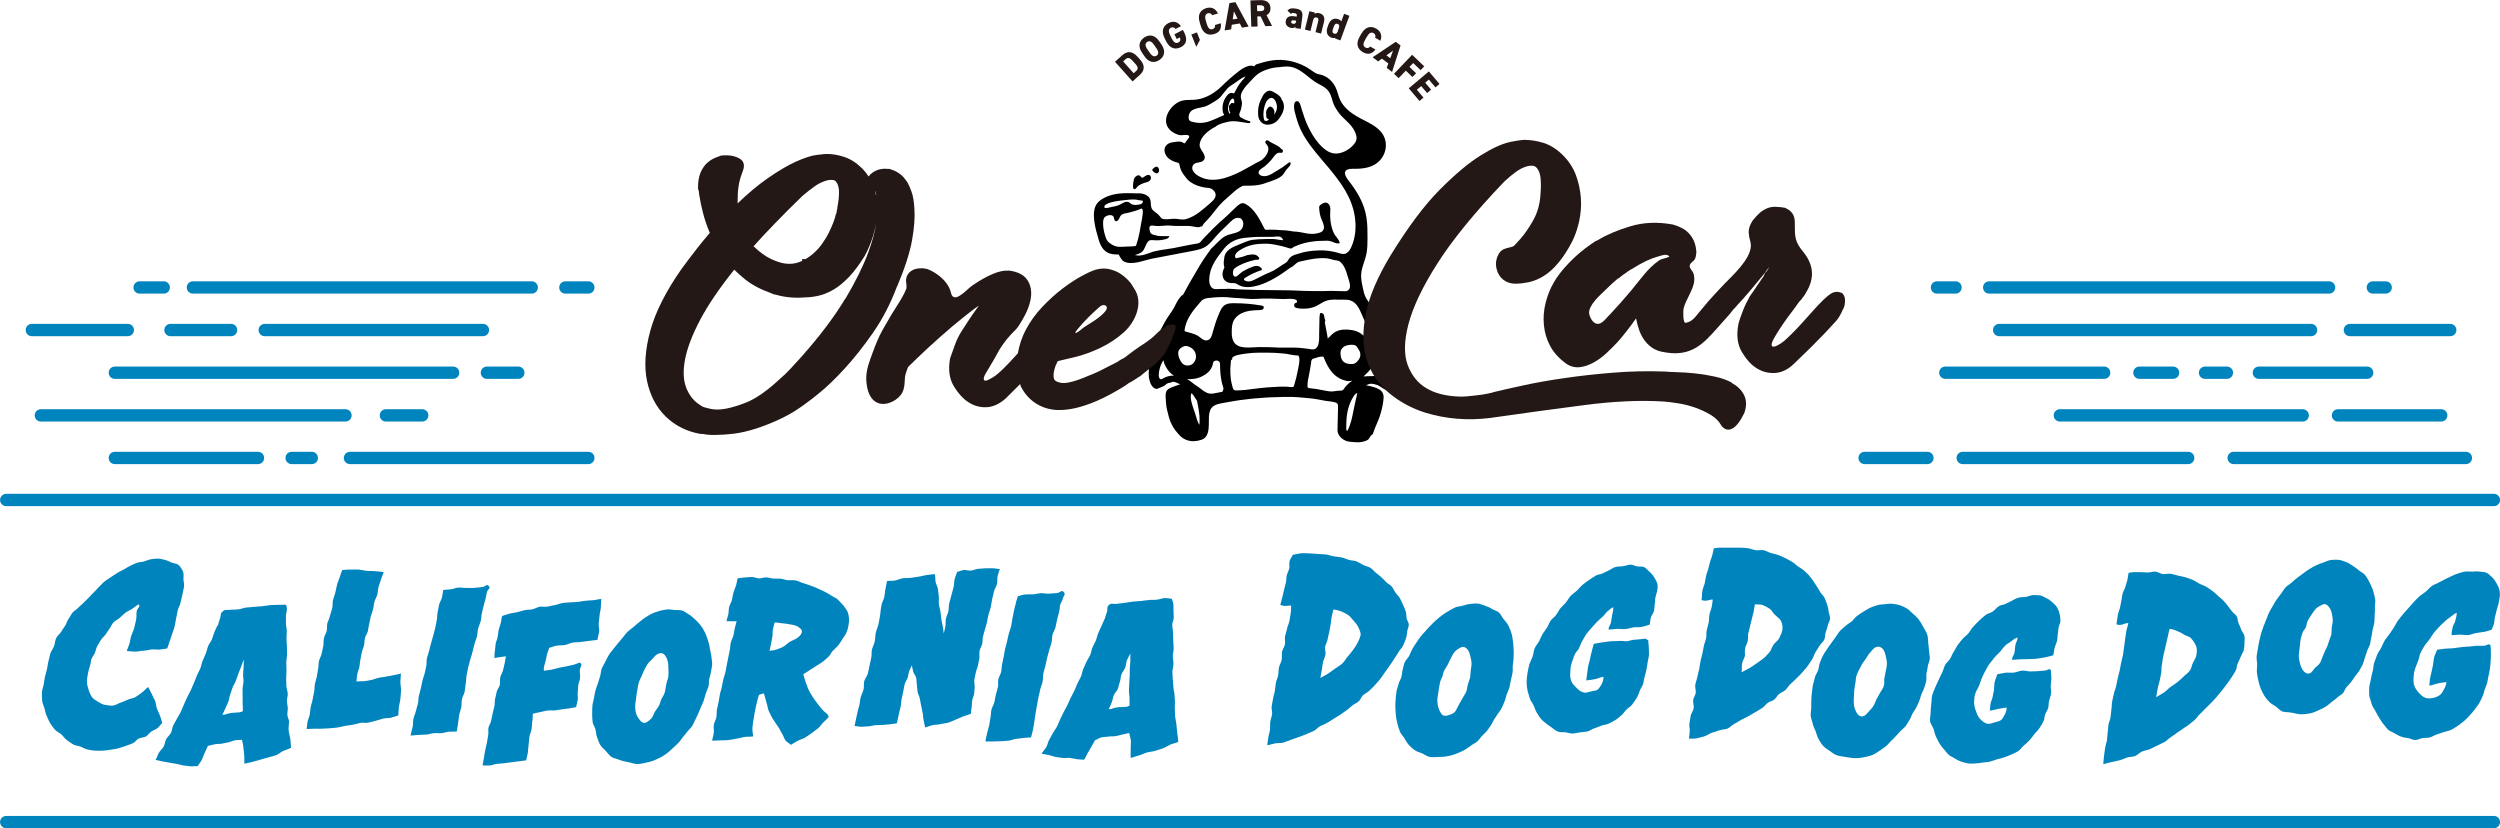 <?xml version="1.0" encoding="UTF-8"?>
<svg id="_レイヤー_2" data-name="レイヤー_2" xmlns="http://www.w3.org/2000/svg" viewBox="0 0 233.16 77.25">
  <g id="_レイヤー_1-2" data-name="レイヤー_1">
    <g>
      <g>
        <g>
          <path d="M105.62,7.59l-1.63-1.83.68-.61c.42-.37.9-.44,1.42.14l.24.27c.51.57.39,1.05-.02,1.42l-.68.61ZM105.88,5.95l-.24-.27c-.22-.25-.42-.37-.65-.17l-.24.22.98,1.1.24-.22c.23-.2.13-.42-.09-.67Z" style="fill: #231815;"/>
          <path d="M108.14,5.59c-.46.31-.99.27-1.4-.34l-.22-.32c-.42-.61-.27-1.11.19-1.43.46-.31.98-.27,1.4.34l.22.32c.41.6.27,1.11-.19,1.43ZM107.23,4.92c.23.33.44.4.64.27.2-.14.21-.36-.02-.69l-.22-.32c-.23-.33-.44-.4-.64-.27-.2.14-.21.36.02.69l.22.32Z" style="fill: #231815;"/>
          <path d="M110.33,2.81l.12.23c.33.65.18,1.11-.32,1.36-.5.25-1.01.14-1.35-.51l-.15-.3c-.36-.7-.15-1.18.35-1.44.47-.24.88-.1,1.16.29l-.5.26c-.09-.12-.25-.21-.44-.11-.22.11-.25.33-.07.69l.17.34c.18.36.38.46.6.34.21-.11.21-.28.14-.47l-.29.15-.22-.44.79-.41Z" style="fill: #231815;"/>
          <path d="M111.91,3.73l-.34.64-.46-1.15.52-.2.28.71Z" style="fill: #231815;"/>
          <path d="M113.06,1.43c-.07-.14-.21-.25-.41-.19-.23.07-.31.28-.2.66l.11.37c.11.37.29.52.52.45.2-.06.26-.19.24-.39l.54-.16c.07.55-.14.87-.64,1.01-.53.16-1.02-.05-1.23-.75l-.11-.37c-.21-.71.09-1.14.62-1.3.47-.14.86.02,1.09.5l-.54.16Z" style="fill: #231815;"/>
          <path d="M114.21,2.85l.45-2.56.56-.09,1.23,2.28-.62.1-.2-.39-.75.12-.06.43-.62.1ZM114.97,1.81l.45-.07-.34-.68-.11.75Z" style="fill: #231815;"/>
          <path d="M118.01,2.44l-.44-.91h-.31s.03.94.03.94l-.59.02-.08-2.45.92-.03c.56-.02.93.23.95.74.01.32-.12.54-.37.66l.52,1.01-.65.02ZM117.51,1.04c.24,0,.41-.05.4-.28,0-.23-.18-.27-.42-.27h-.26s.02.55.02.55h.26Z" style="fill: #231815;"/>
          <path d="M120.63,1.51l.31.04v-.05c.03-.17,0-.24-.24-.28-.15-.02-.23,0-.3.08l-.33-.31c.17-.2.38-.25.75-.19.46.06.71.23.64.77l-.15,1.12-.51-.07.02-.14c-.07.09-.18.16-.37.13-.34-.05-.59-.27-.54-.64.05-.37.36-.51.72-.46ZM120.89,1.93l-.24-.03c-.13-.02-.21.02-.23.13-.01.1.06.17.19.19.18.02.25-.07.27-.24v-.05Z" style="fill: #231815;"/>
          <path d="M122.13,1.05l.5.12-.03.13c.07-.06.22-.12.41-.08.34.08.6.31.47.83l-.27,1.08-.52-.13.24-.98c.06-.23.03-.35-.14-.39-.18-.04-.28.05-.33.27l-.24.99-.52-.13.42-1.72Z" style="fill: #231815;"/>
          <path d="M125.35,1.29l.5.18-.84,2.3-.5-.18.03-.07c-.1.04-.22.04-.35,0-.43-.16-.54-.54-.38-.99l.08-.23c.18-.49.54-.65.93-.51.12.04.21.11.28.2l.25-.69ZM124.79,2.83l.07-.18c.08-.22.06-.36-.11-.42-.18-.07-.28.04-.37.29l-.05.15c-.08.22-.11.39.1.46.21.08.29-.07.37-.29Z" style="fill: #231815;"/>
          <path d="M128.25,3.52c.06-.15.04-.33-.15-.43-.21-.12-.41-.03-.61.32l-.19.33c-.19.33-.18.57.04.69.18.1.32.06.45-.09l.49.28c-.35.44-.73.5-1.18.24-.48-.28-.67-.77-.31-1.41l.19-.33c.37-.64.88-.73,1.37-.45.42.24.58.63.39,1.13l-.49-.28Z" style="fill: #231815;"/>
          <path d="M128.02,5.34l2.15-1.44.45.34-.79,2.47-.5-.38.15-.41-.6-.45-.35.26-.5-.38ZM129.3,5.16l.36.27.26-.71-.62.44Z" style="fill: #231815;"/>
          <path d="M132.83,6.19l-.34.35-.69-.66-.35.36.62.59-.34.35-.62-.59-.67.7-.43-.41,1.69-1.77,1.12,1.07Z" style="fill: #231815;"/>
          <path d="M134.25,7.83l-.37.32-.62-.73-.34.29.55.65-.37.32-.55-.65-.41.34.62.73-.37.32-1-1.18,1.87-1.58,1,1.18Z" style="fill: #231815;"/>
        </g>
        <g>
          <path d="M129.5,35.79c-.09-1.78-.18-3.8-1.01-5.53-.13-.27-.22-.56-.31-.85-.11-.35-.23-.71-.41-1.04-.05-.09-.11-.18-.17-.27-.08-.12-.17-.25-.24-.39-.13-.26-.19-.55-.25-.83l-.04-.19c-.13-.59-.19-1.06-.03-1.66.12-.46.31-.9.4-1.37.09-.46.1-.94.1-1.41,0-.66,0-1.33-.1-1.98-.22-1.35-.88-2.42-1.7-3.47-.46-.6-.47-1.08.48-1.06.77.02,1.59-.07,2.2-.53.53-.4.85-1.05.83-1.71-.02-.96-.65-1.52-1.42-1.96-.2-.12-.42-.22-.62-.33-.24-.12-.49-.25-.72-.39-.84-.5-1.35-1.05-1.6-1.73-.04-.11-.07-.23-.11-.34-.03-.11-.06-.22-.1-.32-.15-.43-.4-.8-.72-1.06-.27-.23-.59-.38-.95-.44-.25-.04-.44-.18-.64-.32-.05-.04-.1-.07-.15-.11-.71-.49-1.55-.8-2.43-.89-.93-.1-1.74.12-2.55.37-.11.03-.19.1-.24.18-.02.04-.03.04-.07.02-.17-.08-.33-.06-.48-.03-.08.02-.17.05-.26.09-.23.11-.41.21-.56.33-.65.5-1.21.99-1.72,1.5-.6.59-1.43,1.09-2.28,1.21-.46.07-.93,0-1.38.11-.93.23-1.92,1.57-1.32,2.5.16.24.37.42.62.54l.06.03c.14.07.29.13.45.15.21.02.43-.05.65-.02.42.06.08.37-.07.57-.02.02-.03.05-.05.08-.03.05-.06.1-.1.12-.04.02-.07,0-.13-.04-.26-.17-.49-.12-.77-.08s-.51.05-.74.24c-.21.18-.29.41-.23.68.06.27.2.49.41.65.23.17.5.29.8.36.11.02.15.07.17.18.05.33.17.63.37.91.03.05.06.09.1.13.04.06.09.11.13.17.16.24.4.41.59.52.29.18.62.3,1.05.39.33.07.65,0,.92.27.51.51.02.95-.37,1.28-.67.56-1.24,1.12-2.1,1.39-.39.13-.61.04-.99,0-.4-.04-.79.09-1.2.02-.19-.03-.23-.13-.35-.28-.15-.18-.32-.3-.51-.44-.26-.2-.29-.39-.31-.69-.01-.24-.03-.48-.19-.65-.09-.08-.18-.15-.29-.2-.19-.09-.39-.14-.6-.14-.11,0-.22,0-.34,0-.97-.03-1.97-.06-2.9.41-.31.16-.53.33-.68.52-.63.8-.15,2.42.11,3.3v.02c.13.43.33.96.77,1.23.35.22.79.23,1.15.23,0,.15.32.55.34.57.18.14.43.22.74.22.45.01.89-.11,1.31-.23.22-.06.45-.12.67-.17l3.77-.72c.46-.09.99-.19,1.39-.5.26-.2.49-.47.71-.73.13-.15.26-.3.39-.44.35-.36.72-.69,1.07-1.04.26-.26.53-.48.94-.34.05.02.09.06.12.1.17.21.19.52.07.77-.18.37-.55.47-.91.56-.17.04-.32.08-.47.13-.35.12-.62.37-.87.62-.08.07-.15.14-.22.21-.05.05-.1.1-.15.15-.05.06-.11.12-.17.17-.09.07-.16.15-.21.23-.1.14-.2.28-.29.41-.22.31-.47.67-.7,1.06-.49.83-1.02,1.72-1.51,2.65-.03.05-.05.08-.09.1-.08.04-.14.1-.2.17-.3.34-.41.68-.62,1.05-.26.45-.6.86-.85,1.32-.52.91-.92,1.89-1.2,2.91-.18.67-.31,1.36-.28,2.05.02.41.21,1.24.76,1.25.03,0,.06-.01.08-.03.08-.04.16-.07.25-.1.11-.04.23-.09.33-.14.05-.03.1-.07.15-.12.07-.06.14-.12.21-.14l.3-.07h0c.12-.07.24-.08.38-.03.03,0,.18.07.31.13.07.03.13.05.17.07-.27.09-.55.18-.81.29-.15.06-.3.13-.41.25-.19.21-.16.62-.13.93,0,.06,0,.12.01.17.02.49.15.96.27,1.4.08.29.17.52.28.73.09.18.2.36.33.53.1.12.2.24.3.36.53.62,1.25.8,2.12.52.96-.31.61-1.72.74-2.45.14-.81.72-.88,1.42-1.01.61-.11,1.31-.24,2.01-.31.11-.01.21-.02.32-.04.15-.02.31-.04.47-.05.18-.01.37-.03.55-.04.27-.02.56-.05.84-.06.44-.02.89-.03,1.33-.04h.26c.33-.01.69,0,1.12.03.22.02.45.04.66.06.11.01.22.02.33.03.47.04.94.13,1.4.22l.17.03c.06.01.14.02.24.03.28.03.7.08.81.21.08.09.09.23.08.38l-.05,2.09c-.01.6.6,1.06,1.16,1.1.07,0,.13.01.2.02.16.01.32.03.49.03.05,0,.09,0,.14,0,.33-.02.6-.09.82-.22.06-.03.11-.08.15-.16.02-.03.03-.05.05-.08.06-.11.12-.2.23-.26.06-.03.08-.09.09-.14v-.02s.03-.07.04-.1c.03-.1.07-.21.11-.31.23-.52.43-.99.57-1.49.15-.54.23-.99.25-1.4.01-.35-.14-.61-.46-.78-.26-.14-.55-.22-.76-.27-.05-.01-.1-.02-.15-.03-.09-.02-.18-.04-.27-.06.04-.01.08-.03.13-.05.11-.04.23-.09.28-.09.23-.01.46.06.64.12.15.05.3.16.44.25.21.14.39.26.51.19.1-.06.14-.22.12-.53ZM127.95,34.22c.04-.08.09-.35.14-.65.04-.22.08-.48.11-.53.1-.02.2.04.25.12.06.09.07.22.09.32l.08.63c.04.32.05.67-.18.85-.14.1-.32.12-.52.12h-.1c-.22,0-.44.02-.66.03.29-.27.6-.54.79-.9ZM126.58,36.69c-.01.05-.03.15-.06.27-.05.2-.11.48-.17.76-.05.21-.09.42-.13.62-.12.62-.23,1.2-.53,1.79,0,.02-.02.03-.03.04-.01,0-.02,0-.03,0-.02,0-.04-.02-.05-.04-.02-.04-.02-.09-.02-.13-.02-1.17.1-2.14.71-3.08.11-.16.21-.24.31-.25ZM122.04,35.2c.09-.45.17-.92.24-1.37v-.08q.05-.27.2-.3s.09-.02.14-.04c.05-.01.1-.03.16-.05.16-.05.32-.1.47-.1.03,0,.07,0,.1,0,.02,0,.05,0,.07.02.02.02.04.05.05.08.36.92.9,1.9,2.1,2.16.18.04.37.01.55-.01h.01s-.04.03-.07.04c-.29.19-.54.44-.74.74-.07.1-.14.14-.25.14-.18,0-.42.02-.65.06-.27.05-.52,0-.74-.04-.27-.06-.54-.1-.8-.15l-.18-.03c-.2-.03-.36-.05-.52-.06-.19,0-.25-.07-.24-.25,0-.25.04-.51.1-.79ZM125.43,33.82c-.06-.03-.11-.07-.15-.11-.13-.13-.21-.31-.23-.49-.03-.2-.07-.48.06-.65.18-.26.45-.39.82-.41,0,0,.02,0,.03,0,.02,0,.04,0,.06,0,0,0,.07,0,.07,0,.24-.03.41.07.53.29.03.06.07.12.11.17.27.41.14.85-.23,1.17-.06.05-.12.09-.19.12-.07.03-.16.03-.24.04-.22,0-.44-.02-.63-.12ZM124.36,31.08c-.09.06-.17.14-.25.22-.03.03-.06.06-.09.09-.02.02-.04.04-.06.06-.04.04-.08.08-.13.12-.01-.04-.02-.07-.02-.11,0-.02,0-.04,0-.05-.03-.15-.06-.3-.08-.45-.04-.23-.09-.48-.14-.71v-.02c-.03-.09-.05-.17,0-.25.03-.05,0-.11-.01-.15v-.02c-.05-.1-.07-.2-.08-.32,0-.15-.1-.26-.25-.3-.03,0-.06,0-.09,0-.04.02-.05.07-.06.1-.02.1-.03.2-.04.3v.09c-.01.48-.02.97-.03,1.46,0,.07,0,.14,0,.21,0,.41,0,.92-.33,1.16-.16.12-.37.08-.58.04-.04,0-.08-.02-.12-.02-.28-.04-.56-.07-.8-.09-.33-.03-.66-.02-.99-.02-.27,0-.55,0-.83,0-.64-.04-1.29-.05-1.96-.05-.74,0-1.98.27-2.39-.55-.15-.3-.16-.64-.15-.97,0-.3.03-.61.15-.89.19-.42.61-.71,1.05-.86s.92-.16,1.38-.18c.11,0,.22-.01.31-.07s.13-.2.06-.28c-.04-.05-.11-.06-.17-.07-.84-.15-1.69-.22-2.54-.22-.28,0-.57,0-.82.13-.37.18-.54.69-.69,1.05-.21.48-.35,1-.5,1.5-.09.32-.17.75-.58.79-.33.03-.6-.32-.86-.46-.38-.2-.74-.25-1.13-.38-.02,0-.04-.02-.06-.03-.01-.02-.01-.05,0-.07.05-.53.27-1.03.56-1.48s.64-.85.99-1.25c.23-.26.59-.29.92-.31.07,0,.13-.01.2-.02.08,0,.16-.01.23-.02.43-.03.95-.04,1.47.03.13.02.27.02.4.03.08,0,.15,0,.23.01.23.02.48.04.77.06.35.03.71.04,1.05.01.24-.02.47-.02.67-.02h.15c.31,0,.63,0,.95.02.21.01.42.02.62.02.33,0,.83-.07,1.13.05.05.02.1.05.13.1s.03.12,0,.16c-.03.04-.09.04-.13.06-.14.06-.17.29-.05.39.16.13.62.14.82.14.32,0,.66-.05.97-.16.28-.1.53-.28.8-.43.46-.26.95-.28,1.46-.25h.08c.1,0,.21,0,.31,0,.23,0,.48-.01.7.06.57.18.84.72,1.05,1.21.06.15.13.29.19.44.15.35.68,1.23.27,1.59-.2.17-.35-.04-.53-.16-.44-.3-1.04-.37-1.56-.35-.35.01-.68.13-.98.33ZM114.79,33.78s0-.04,0-.05c0-.09.02-.16.1-.2.04-.02.03-.07.03-.08-.05-.32,1.06-.44,1.26-.47.42-.06.84-.09,1.26-.09.05,0,.1,0,.15,0,.11,0,.23,0,.34,0,.1,0,.2,0,.31,0,.46,0,.94.03,1.49.08.19.02.38.05.56.09.23.04.47.09.73.09.04,0,.07.02.1.05.18.24-.04,1.17-.13,1.57-.03.11-.05.19-.05.23-.01.12-.05.23-.08.35-.02.06-.03.11-.05.17-.04.16-.09.32-.13.47q-.03.11-.15.11s-.09,0-.14,0h-.04c-.22-.03-.45-.05-.69-.04h-.25c-.4.02-.82.04-1.23.07-.48.04-.97.1-1.44.16-.18.02-.37.05-.55.07-.18.02-.36.03-.53.04-.08,0-.16,0-.24.01-.01,0-.03,0-.04,0-.02,0-.04,0-.06,0-.2.02-.3-.06-.35-.25-.02-.08-.04-.16-.06-.24-.05-.19-.1-.38-.12-.58-.02-.17-.03-.36-.04-.5-.02-.33,0-.68.04-1.03ZM109.88,32.95c0-.23.11-.44.37-.57.03-.02.06-.03.08-.04.28-.2.77.05.97.27.17.19.26.45.24.71-.02.3-.2.59-.47.71s-.63.07-.82-.16c-.19-.22-.37-.59-.36-.92ZM110.69,35.35c.19.03.39,0,.59-.01.4-.04.78-.18,1.14-.42.4-.27.65-.63.72-1.08.03-.21.35-.27.51-.16.18.12.13.34.14.53.01.64.09,1.34.3,1.95.04.11,0,.19-.04.28-.02.03-.03.06-.04.09,0,.01-.04.02-.06.02h-.01c-.14.03-.28.05-.41.08-.12.02-.25.05-.37.07-.49.09-.84-.18-1.2-.46-.13-.1-.27-.21-.41-.29-.11-.06-.22-.16-.34-.25-.15-.12-.32-.25-.49-.34ZM115.83,9.7c.03-.25-.11-.44-.11-.69,0-.21.08-.4.19-.57.03-.04.05-.08.08-.12.07-.11.14-.21.23-.31l.49-.53c.18-.19.36-.39.57-.55.21-.16.47-.3.78-.41.4-.15.83-.24,1.26-.26.06,0,.12,0,.18-.02.36-.04.74-.07,1.09.04.42.13.79.38,1.14.65.38.29.74.62,1.16.85s.81.4,1.08.82c.13.21.2.45.27.68.04.15.09.31.15.45.1.25.25.47.39.68.49.72,1.23,1.07,1.6,1.91.11.24.18.51.11.76-.03.12-.1.23-.18.33-.41.54-1.21.99-1.91.9s-1.33-.79-1.73-1.34c-.35-.49-.61-1.03-.8-1.45-.15-.34-.27-.71-.38-1.06-.02-.07-.05-.14-.07-.21,0-.03-.02-.07-.04-.13-.07-.26-.17-.66-.37-.68-.09-.01-.17.01-.22.08-.17.19-.09.7-.05.86.1.39.22.84.38,1.27.48,1.27,1.37,2.31,2.22,3.32.2.24.42.49.62.73,1.1,1.34,2.11,2.69,2.39,4.47.16,1.03.06,2.01-.31,2.84-.08.18-.2.42-.4.56-.26.19-.52.11-.79.03-.07-.02-.13-.04-.2-.06-.54-.14-1.07-.2-1.56-.19-.8.02-1.43.12-1.99.31-.05.02-.1.03-.14.04-.14.04-.27.08-.4.15-.2.11-.34.24-.42.41-.06.11-.14.2-.24.26-.18.1-.36.22-.53.34-.27.18-.55.37-.84.49-.38.15-.75.34-1.1.52-.13.07-.26.13-.38.19-.18.09-.39.19-.6.19-.15,0-.43-.07-.44-.19,0-.09.12-.16.22-.21.03-.01.05-.03.07-.04.4-.26.83-.43,1.24-.58,0,0,.01,0,.02,0,0,0,.02,0,.02,0,.06-.02.1-.05.11-.09,0-.04,0-.08-.04-.12-.13-.15-.27-.22-.44-.22-.01,0-.03,0-.04,0-.2.01-.39.09-.57.17h-.03c-.27.13-.5.25-.71.37-.06.04-.14.11-.22.18-.13.12-.3.27-.38.28-.11.01-.19-.03-.23-.13-.09-.19-.03-.51.08-.61.13-.12.28-.21.46-.3.42-.22.9-.39,1.52-.53.04-.01.09-.01.13-.01.03,0,.06,0,.09,0,.07,0,.11-.03.13-.07.02-.04,0-.08-.03-.14-.11-.15-.25-.24-.43-.27-.17-.03-.33,0-.49.03h-.02c-.11,0-.24.05-.36.1-.06.03-.12.05-.17.06-.1.03-.19.05-.28.07-.1.02-.2.04-.3.07-.01,0-.03,0-.05.01-.02,0-.04.01-.06,0,0,0-.02-.02-.02-.03-.2-.4.37-.71.68-.88h0c.4-.22.86-.36,1.39-.41.22-.02.45-.03.67-.03.35-.01.64.03,1.01.1.51.1.9.2,1.25.32.16.05.27.03.37-.08.03-.04.08-.06.13-.08h.03c.91-.43,1.94-.54,2.92-.54.1,0,.21,0,.31.02.31.06.6.29.91.22.2-.05-.37-.73-.41-.78-.35-.6-.46-1.41-.43-2.09,0-.18.03-.35-.01-.52s-.15-.34-.32-.39c-.21-.06-.43.08-.6.22-.03.03-.06.05-.08.09-.02.04-.02.09-.02.13.02.42.07.76.24,1.15.17.4.34.78.06,1.06-.07.07-.16.11-.26.14-.58.19-1.04.11-1.56,0-.21-.04-.42-.08-.65-.1h-.14c-.18-.03-.36-.05-.54-.08-.18-.03-.36-.04-.53-.05h-.14c-.34-.03-.69-.06-1.04-.05-.15,0-.29,0-.41.01-.06,0-.09-.02-.11-.07l-.07-.13c-.42-.82-.9-1.76-1.72-2.21-.2-.11-.39-.1-.57.04l-.06.04c-.08.06-.16.12-.23.19-.16.16-.33.31-.49.47-.1.1-.21.2-.31.3-.08.08-.17.16-.26.24-.32.28-.74.65-1.14,1.05-.08.09-.17.17-.25.26-.29.3-.6.6-.87.93-.08.1-.18.15-.32.17-.48.07-.97.18-1.44.27-.26.05-.52.11-.79.16-.23.04-.47.08-.71.11-.36.05-.74.11-1.09.2-.16.04-.32.1-.48.16-.36.13-.74.27-1.13.21-.05,0-.1-.02-.16-.03h-.04s.05-.02.07-.02c.22-.06.44-.14.61-.28.16-.13.24-.33.33-.53.1-.24.2-.47.41-.55.1-.03.21-.02.31-.01h.04c.38.04.77,0,1.13-.1.12-.03.28-.1.33-.24l.02-.04h-.64c-.2,0-.4,0-.59-.06-.04-.01-.08-.02-.12-.03-.21-.05-.4-.09-.46-.31-.07-.23-.13-.5.07-.57.09-.03.18-.02.28,0h.02c.31.05.6.03.9,0,.1,0,.2-.02.3-.02.16,0,.32,0,.47.02.14.01.29.03.44.02.26,0,.53,0,.79,0h.2c.29,0,.58.06.86.11.18.04.33-.02.48-.07h.02s.05-.03.06-.06c.08-.17.21-.3.33-.42.03-.03.06-.06.09-.09.23-.24.44-.5.61-.72.25-.33.56-.71.91-1.05.2-.19.42-.38.63-.56l.09-.08c.06-.05.12-.1.17-.15.13-.12.27-.24.42-.35.13-.1.27-.17.41-.25l.06-.03c.06-.03.12-.03.19-.03.01,0,.03,0,.04,0,.39,0,.8,0,1.2-.06.18-.03.36-.07.53-.12.09-.03.17-.06.26-.09.28-.09.58-.19.86-.31.29-.12.59-.27.78-.55.03-.05.06-.09.09-.14.04-.07.08-.15.14-.21.04-.05.09-.11.14-.16.12-.12.25-.25.27-.42,0-.02,0-.06-.01-.09-.01-.02-.03-.03-.06-.03-.06,0-.11.03-.13.04-.08.06-.15.11-.22.17-.12.09-.24.18-.37.27-.12.08-.24.15-.36.22-.1.06-.2.12-.31.19-.38.24-.8.5-1.26.36-.14-.04-.27-.17-.27-.31,0-.25.42-.44.59-.58.21-.18.4-.37.58-.57.06-.07.12-.15.18-.23.19-.26.37-.52.72-.45.03,0,.06.01.09,0,.07-.02.09-.1.1-.12.01-.04.02-.08,0-.11-.02-.06-.07-.09-.1-.11-.02,0-.03-.02-.05-.03-.03-.02-.05-.04-.07-.07-.02-.02-.03-.04-.05-.06-.11-.1-.27-.18-.4-.25-.03-.02-.06-.03-.1-.05l-.04-.02c-.14-.07-.28-.14-.42-.23-.02-.01-.04-.03-.06-.04-.08-.06-.18-.13-.29-.03-.13.12,0,.26.08.36.02.03.05.05.06.08.1.15.12.32.06.53-.1.38-.44.75-.71.89-.31.15-.61.33-.9.49-.3.17-.6.34-.91.5-1.22.61-2.71,1.18-3.99.42-.34-.2-.77-.63-.45-1.04.23-.29.72-.13.96-.42.38-.47-.42-.95-.38-1.45.04-.55.51-1.05.94-1.34.04-.03.08-.05.11-.08.13-.09.26-.18.41-.24h0c.35-.29.72-.35,1.14-.46.63-.17,1.29.03,1.94.11.08,0,.19,0,.2-.09,0-.08-.1-.1-.18-.12-.21-.05-.51-.19-.69-.3-.19-.12-.21-.3-.12-.49.12-.24.16-.52.2-.79ZM114.38,11.28h0s0,0,0,0h0ZM114.63,10.04c0,.09,0,.19.02.28,0,.02.02.05.04.09.02.03.06.11.05.13-.01.03-.03.05-.05.05,0,0-.02,0-.04-.01-.02-.02-.03-.05-.04-.08-.02-.06-.04-.12-.06-.18-.01-.06-.02-.12-.02-.18,0-.21.07-.43.14-.62.05-.13.2-.33.31-.33h0c.07,0,.1.09.12.16.02.08.02.17.01.25v.03s0,0,0,0c-.01,0-.07,0-.1-.01-.03,0-.06-.02-.09-.02-.02,0-.05,0-.08.02-.03.02-.04.04-.06.06,0,0,0,.01-.01.02-.01.02-.03.03-.05.05-.02.02-.04.04-.06.06-.04.06-.05.13-.05.21ZM116.05,7.31c-.06.06-.13.12-.19.19-.2.24-.42.53-.57.86-.03.07-.07.13-.11.2-.02.04-.04.07-.06.11-.02.04-.04.05-.09.03-.19-.08-.37-.03-.52.13-.38.42-.54.93-.48,1.49.01.09.03.16.05.22,0,.02.03.04.04.07.02.02.04.06.05.07,0,.06-.12.11-.2.14-.03.01-.06.02-.08.03-.13.06-.27.12-.4.18-.19.08-.36.16-.53.22-.61.25-1.21.28-1.86.08-.05-.02-.1-.03-.14-.07-.04-.04-.06-.09-.08-.14-.07-.24,0-.52.16-.71.31-.35,1.01-.34,1.44-.51.27-.11.52-.27.77-.42.19-.12.39-.25.56-.42.08-.08.14-.16.21-.25l.04-.05s.06-.08.09-.12c.19-.24.4-.51.65-.66.19-.11.37-.24.55-.37.1-.07.21-.15.31-.22.15-.1.32-.22.52-.25-.05.05-.1.1-.15.15ZM116.66,22.13c.14-.01.29-.03.44-.03.06,0,.12,0,.17,0,.19,0,.39-.02.58-.01.1,0,.2,0,.3,0,.09,0,.19,0,.29,0,.08,0,.17,0,.25,0,.36,0,.82-.19.98.31-.33,0-.64-.11-.98-.11-.39,0-.77,0-1.16.02-.06,0-.13.01-.19.01-.28.02-.58.04-.85.12-.22.07-.44.16-.65.25-.09.04-.19.08-.29.12-.63.25-1.34.54-1.38,1.32,0,.05,0,.09-.02.14,0,.05-.02.1-.02.16,0,.14,0,.3.05.46.02.05.01.09-.02.14-.12.22-.17.45-.13.7.06.39.35.64.78.67.05,0,.09,0,.14,0,.1,0,.2,0,.28.03.07.02.13.06.2.1.02.01.05.03.07.04.4.23.86.23,1.18.19,1.02-.13,1.9-.63,2.66-1.09.2-.13.4-.27.59-.41.05-.04.1-.07.15-.11l.04-.03c.08-.06.17-.12.26-.17.18-.08.32-.22.46-.34.03-.02.05-.05.08-.07.08-.07.18-.12.3-.15h.04c.81-.19,1.64-.37,2.47-.3.2.02.4.08.6.14.25.08.49.02.69.21.49.46.59,1.11.79,1.72.09.28.21.74-.11.94-.09.06-.21.06-.32.06-.4,0-.79-.03-1.19-.03-.16,0-.33,0-.49.01-.13,0-.26.01-.38.01-.5,0-1.09,0-1.69-.02-.43-.02-.85-.04-1.27-.05-.56,0-1.11-.01-1.62-.02-.94,0-1.95-.02-2.93-.06-.27-.01-.57-.02-.85-.05-.23-.02-.46-.03-.7,0-.04,0-.08,0-.12,0h-.03c-.08,0-.16,0-.24,0-.4,0-.77.13-.99-.31-.09-.19-.11-.41-.1-.62.04-1.13.68-1.94,1.34-2.78.53-.68,1.22-1.02,2.22-1.08.1,0,.2-.02.3-.03ZM106.58,19.9c-.02.29-.1.66-.14.87-.02.07-.03.13-.03.16-.07.44-.15.91-.27,1.36-.03.1-.06.2-.09.3-.03.09-.06.18-.08.27-.02.06-.05.09-.12.1-.03,0-.05,0-.08,0-.06,0-.12.01-.17.02-.2,0-.4.01-.59.02-.5.03-.87.08-1.31-.19-.15-.1-.31-.2-.42-.35-.08-.11-.13-.24-.17-.36-.15-.45-.25-.92-.23-1.39,0-.13.03-.26.09-.38.13-.24.75-.41.89-.1.03.07.04.15.06.23s.07.15.15.17c.05.01.1,0,.15-.04.17-.12.19-.37.34-.52.19-.19.6-.19.85-.27.34-.1.69-.18,1.01-.34.02-.01.05-.02.06-.01.08.03.12.18.1.44ZM108.24,35.36c-.12-.03-.17-.2-.17-.34,0-.5.16-1.01.43-1.43.04.2.12.42.24.63.2.37.47.66.75.81-.33-.01-.72.08-.98.24l-.03.02c-.08.05-.16.1-.24.08ZM111.09,36.66c.15.08.28.3.4.49.04.07.08.14.12.19.03.04.04.08.05.13.01.08.03.15.04.23.07.36.14.73.17,1.1.02.25,0,.49,0,.75v.06s-.09-.1-.12-.18c-.09-.21-.16-.42-.22-.64-.02-.08-.05-.15-.07-.23-.03-.08-.06-.17-.09-.27-.18-.51-.43-1.21-.26-1.63ZM127.74,31.72s0,0,0,0c0,0,0,0,0,0h0ZM106.21,18.66c.12.03.23.05.35.05.06.08.02.2-.06.27s-.18.08-.28.1c-.24.04-.51.07-.72-.06-.07-.05-.14-.12-.22-.16-.12-.06-.27-.05-.4,0s-.24.12-.36.19c-.32.18-.7.21-1.05.3-.14.04-.61.15-.45-.15.07-.13.37-.37,1.65-.51h.02c.06,0,.11-.02.17-.02.33-.04.67-.08,1-.06.11,0,.22.03.33.06ZM104.44,23.72s0,0,0,0h0s0,0,0,0Z"/>
          <path d="M119.59,9.4c-.06-.15-.13-.32-.24-.43-.16-.16-.35-.26-.54-.37-.16-.09-.41-.22-.63-.08-.18.11-.29.23-.37.36h0c-.08.16-.17.32-.24.47-.19.39-.27.85-.23,1.39.03.44.34.89.86.89.02,0,.03,0,.05,0,.25-.01.47-.08.66-.2.24-.15.4-.38.53-.59.16-.25.25-.48.29-.7.04-.23.01-.45-.08-.66-.01-.03-.03-.06-.04-.09ZM118.57,9.96c-.1-.05-.19-.02-.28.07-.17.18-.24.38-.2.61v.03s.02.08.01.13c-.02.14.04.24.16.31h.02s.05.04.07.06c-.1.07-.18.1-.27.11-.11,0-.14-.01-.18-.12-.06-.16-.06-.34-.07-.49,0-.17.02-.33.05-.5v-.02c.04-.2.09-.38.17-.56.06-.15.16-.27.3-.38.07-.05.14-.08.21-.08.02,0,.05,0,.07,0,.13.03.26.16.34.32.2.44.16.83-.1,1.19l-.02.02s-.02.03-.03.04c.01-.04.02-.09.03-.13.05-.24-.08-.51-.3-.61Z"/>
        </g>
        <path d="M105.73,16.8c.04-.15.11-.28.22-.36.11-.09.27-.13.38-.04.06.05.09.14.16.17.05.02.11,0,.16-.04.09-.06.17-.13.26-.17s.21-.07.3-.02c.14.07.17.28.09.42-.15.25-.43.23-.67.33-.25.11-.49.2-.64.43-.06.09-.18.17-.26.1-.03-.03-.04-.08-.05-.13-.02-.19,0-.45.06-.68Z"/>
        <path d="M108.05,16.06c-.15.23-.37.04-.5-.07-.05-.04-.1-.11-.08-.18.02-.07.28-.26.36-.27.09,0,.17.05.22.13s.06.17.05.25c0,.05-.01.09-.04.13Z"/>
        <g>
          <path d="M83.68,26.69c.71-1.68,1.17-3.12,1.38-4.28.21-1.17.28-2.16.22-2.93-.03-.66-.12-1.18-.26-1.58-.14-.38-.25-.65-.35-.82-.04-.07-.09-.17-.18-.26-.04-.07-.09-.13-.14-.18-.02-.04-.04-.07-.07-.1l-.21-.21-.04-.03c-.29-.23-.55-.37-.8-.45-.06-.03-.11-.05-.16-.06,0,0-.01,0-.02,0l-.09-.04h-.24c-.22-.03-.47-.01-.74.06h-.03c-.45.16-.76.38-.94.65-.16-.25-.35-.49-.57-.72-.54-.54-1.11-.91-1.69-1.1-.56-.19-1.11-.28-1.61-.28-.1,0-.32,0-.97.09-.51.06-1.14.27-1.93.62-.76.34-1.67.88-2.69,1.59-.84.59-1.77,1.36-2.76,2.31.01-.27.02-.52.02-.75,0-.21.01-.41.04-.6.05-.44.13-.8.22-1.08.1-.3.18-.52.24-.68.2-.59-.07-.89-.24-1.01-.19-.13-.42-.23-.71-.3-.3-.07-.65-.08-1.04-.05l-.1.02c-.09.03-.25.09-.48.18-.26.1-.51.26-.75.46-.25.21-.46.51-.63.88-.17.38-.26.85-.26,1.44v.04c0,.13.03.23.08.31,0,.03,0,.06,0,.08,0,.12.02.24.05.35.06.42.17.95.33,1.58.15.59.36,1.22.64,1.88-.39.45-.79.94-1.2,1.46-.47.6-.95,1.24-1.45,1.92-1.45,2.07-2.42,4-2.9,5.74-.48,1.76-.59,3.33-.31,4.67.28,1.36.87,2.48,1.75,3.34.89.86,1.98,1.4,3.25,1.62h.2c.3.06.56.09.78.09h.48c.45,0,.99-.04,1.62-.11.63-.08,1.34-.24,2.09-.48.75-.24,1.55-.56,2.39-.96.84-.4,1.71-.95,2.57-1.62.08-.05.29-.21,1.05-.83.64-.52,1.39-1.25,2.25-2.18.85-.93,1.74-2.04,2.63-3.32.9-1.29,1.66-2.75,2.25-4.33ZM81.64,17.83c.01.06.03.12.05.18l.02.04s0,.02,0,.07c0,.04,0,.09,0,.13-.03-.14-.06-.28-.09-.42,0,0,.01,0,.02,0ZM72.24,20.87c.8-.83,1.68-1.71,2.6-2.6.39-.33.77-.63,1.14-.89.29-.21.6-.37.94-.49.31-.11.59-.14.84-.09.16.03.3.2.41.52.09.27.15.85-.08,2.06v.07c-.03.12-.06.23-.07.35,0,.07-.03.14-.07.22l-.03.05v.06c-.03.1-.07.29-.21.64-.11.29-.26.63-.44.99-.18.36-.42.73-.7,1.12-.28.37-.63.71-1.01,1l-.42.28h-.33v.19s-.02,0-.03,0c-.09.03-.22.08-.35.13-.15.05-.32.09-.51.11-.19.02-.39.02-.62,0-.42-.05-.89-.2-1.4-.44-.51-.24-1.06-.64-1.62-1.18.59-.66,1.25-1.37,1.96-2.1ZM78.82,27.87c-.96,1.61-2.33,3.44-4.08,5.41l-.98,1.07c-.32.35-.68.7-1.09,1.05-1.15,1.07-2.2,1.79-3.1,2.15-.92.36-1.7.57-2.32.63-.37.03-.69.01-.94-.04-.33-.07-.5-.12-.58-.15h-.04c-.15-.06-.28-.12-.38-.2l-.04-.03c-.57-.36-.98-.88-1.26-1.57-.28-.7-.32-1.58-.13-2.61.19-1.07.68-2.35,1.44-3.79.72-1.36,1.78-2.92,3.16-4.64.3.3.63.6.98.88.49.4,1.07.74,1.72,1.02.14.06.3.12.48.19.18.07.34.14.49.2l.07.03h.08s.04,0,.04,0l.07.03c.85.24,1.78.32,2.75.23.38,0,.79-.06,1.23-.16.46-.11.93-.31,1.4-.59.47-.28.94-.68,1.42-1.18.47-.5.95-1.15,1.44-1.94.3-.55.57-1.18.78-1.87.12-.39.21-.79.28-1.19-.1.78-.35,1.71-.75,2.79-.46,1.24-1.17,2.68-2.13,4.3Z" style="fill: #231815;"/>
          <path d="M108.75,30.46c-.33.15-.64.41-.9.67-.67.69-1.41,1.05-2.16,1.61-.24.18-.48.37-.75.57l-.04.03s-.04.03-.11.07c-.12.05-.24.12-.37.2l-.15.11c-.31.17-.63.33-.94.48-.33.16-.64.32-.9.46-.31.14-.61.27-.9.38-1.5.65-2.2.72-2.53.67-.27-.04-.61-.14-.69-.36-.07-.17-.11-.52.13-1.22l.21-.45c.42-.09.96-.22,1.61-.38.78-.19,1.58-.48,2.37-.86.8-.38,1.54-.87,2.2-1.46,1.05-.95,1.85-2.72.96-4.05-.11-.17-.21-.32-.29-.46l-.03-.05c-.26-.32-.55-.6-.86-.81-.27-.2-.62-.37-1.03-.48-.44-.12-.9-.11-1.39.02-.32.1-.75.29-1.32.6-.55.3-1.15.69-1.78,1.17-.63.48-1.25,1.04-1.86,1.68-.62.65-1.14,1.37-1.55,2.14-.37.69-.61,1.43-.75,2.21-.07.08-.14.16-.22.24-.34.39-.72.78-1.12,1.18s-.71.65-.97.81c-.31.19-.5.27-.6.31-.13.03-.18.01-.18,0-.06-.04-.21-.14.09-.66.33-.59.71-1.15,1.02-1.75.35-.68.82-1.32,1.33-1.88.26-.29.51-.47.73-.81.23-.36.45-.73.64-1.11.31-.63.49-1.22.52-1.75.03-.58-.1-1.08-.41-1.49-.31-.43-.86-.69-1.61-.8h-.08c-.45-.03-.95.08-1.55.34-.56.24-1.16.59-1.8,1.02-.08.05-.19.15-.35.28-.39.33-1.46,1.46-1.68.42-.08-.36-.27-.71-.51-1-.24-.29-.52-.54-.83-.75-.31-.21-.61-.37-.91-.47l-.09-.02h-.07c-.09-.03-.18-.04-.28-.04-.36,0-.63.05-.84.15-.21.11-.36.23-.45.36-.14.19-.21.4-.21.64,0,.13.01.24.04.34v.38c-.05.14-.13.31-.22.5-.11.22-.24.44-.37.66-.55.85-1.1,1.76-1.63,2.71-.39.7-.69,1.45-.96,2.2s-.57,1.49-.57,2.3c0,.46.08,1.97,1.13,2.34.81.28,1.87-.3,2.23-.98.19-.37.21-.75.23-1.09.01-.24.02-.46.09-.67.07-.24.15-.45.22-.63.5-.5,1.13-1.1,1.87-1.79.76-.7,1.52-1.37,2.26-2,.74-.62,1.4-1.15,1.97-1.58.21-.16.38-.27.5-.35,0,.01-.02.03-.03.04-.09.12-.17.23-.22.31-.23.32-.46.65-.69,1-.22.34-.43.67-.64.99-.28.43-.51.9-.67,1.37-.16.45-.3.84-.41,1.15l-.02.06c-.19,1.03-.07,1.91.36,2.61.41.66.85,1.15,1.29,1.43.49.34,1.03.51,1.59.51.05,0,.1,0,.15,0,.62-.03,1.21-.3,1.8-.82l1.34-1.34c.03.08.05.16.08.24l.02.04c.45.87,1.13,1.49,2,1.85.39.16.84.26,1.33.29.09,0,.18,0,.28,0,.42,0,.9-.06,1.41-.17.62-.14,1.32-.37,2.08-.7.76-.33,1.62-.79,2.57-1.38l.41-.29c.11-.04.24-.12.41-.23.13-.07.29-.18.51-.34h.04l1.24-1c.32-.23.65-.56,1.01-1.01.2-.25,1.47-2.72,1.02-2.82-.28-.07-.56-.01-.82.1ZM101.07,30.54c-.25.19-.49.45-.79.53.04-.15.13-.27.23-.38.61-.74,1.23-1.35,1.94-1.98.09-.08.19-.17.3-.22s.25-.06.36.01c.52.33-.78,1.22-1.01,1.38-.31.21-.64.4-.95.61-.03.02-.05.04-.08.06Z" style="fill: #231815;"/>
          <path d="M161.53,35.69c-.47-.25-1.02-.45-1.66-.58-.61-.13-1.22-.23-1.82-.29-.58-.06-1.15-.1-1.67-.11-.5-.01-.88-.04-1.12-.06h-.03c-1.58-.06-3.2-.02-4.81.11-1.61.13-3.14.3-4.55.51-1.41.2-2.7.43-3.83.68-1.11.24-1.99.44-2.61.59h-.03c-.15.06-.37.12-.65.17-.28.06-.6.11-.93.15-.34.04-.69.08-1.05.11-.34.03-.66.03-.97,0-.5-.03-.99-.1-1.47-.23-.47-.12-.91-.3-1.31-.54-.8-.48-1.36-1.18-1.73-2.15-.36-.96-.34-2.24.06-3.79.41-1.59,1.32-3.52,2.72-5.71,1.41-2.21,3.5-4.77,6.22-7.61.36-.34.72-.64,1.06-.89.29-.21.59-.38.91-.49.28-.1.53-.13.77-.09.09.02.32.1.52.57.11.27.22.85.12,2.11-.05.89-.29,1.71-.69,2.42-.42.74-.83,1.32-1.21,1.74l-.55.6c-.11.1-.28.13-.48.18-.3.07-.68.15-.92.52-.28.44-.37.97-.24,1.48.21.85.88,1.37,1.75,1.37.38,0,.79-.05,1.24-.14.47-.1.94-.29,1.4-.58.46-.28.92-.69,1.36-1.22.44-.52.88-1.19,1.3-2,.28-.55.49-1.19.65-1.89.15-.7.21-1.43.16-2.14-.05-.72-.2-1.44-.46-2.15-.27-.73-.71-1.38-1.3-1.95-.57-.54-1.17-.9-1.78-1.08-.58-.17-1.1-.25-1.57-.26-.18-.02-.51,0-1.44.18-.77.16-1.69.57-2.82,1.28-1.1.68-2.38,1.76-3.81,3.2-1.43,1.44-2.95,3.48-4.54,6.06-1.24,2.04-2.03,3.9-2.35,5.53-.32,1.65-.28,3.1.12,4.31.4,1.22,1.1,2.25,2.09,3.07.97.8,2.09,1.41,3.33,1.8h0c1.94.6,3.98.76,6.07.5,3.05-.44,6-.84,8.79-1.2,2.77-.36,5.26-.47,7.41-.33.36.03.82.08,1.36.17.53.08,1.05.22,1.57.4.51.18,1,.41,1.45.68.42.25.73.56.93.91.23.37.5.46.7.46.13,0,.23-.03.28-.06.24-.1.46-.29.65-.55.19-.25.38-.57.56-.94l.02-.05c.21-.63.19-1.2-.07-1.68-.24-.45-.62-.81-1.13-1.08Z" style="fill: #231815;"/>
          <path d="M171.71,27.31c-.18-.09-.48-.16-.87.03-.24.14-.49.34-.79.63-.3.3-.61.62-.93.98-.29.32-.61.68-.96,1.07-.34.39-.72.78-1.12,1.18-.39.39-.7.66-.94.82-.23.15-.42.25-.57.29-.11.03-.19.03-.24,0-.11-.1-.07-.32.11-.66.29-.55.75-1.25,1.34-2.07l.67-.89c.11-.17.21-.31.31-.44.02-.04.09-.12.25-.29l.05-.06c.05-.08.11-.15.17-.23.09-.11.17-.23.24-.37.83-1.34.74-2.59-.26-3.82-.78-.94-.78-1.38-.78-2.67v-.11c0-.46-.17-.83-.5-1.08-.06-.05-.15-.11-.3-.18l-.14-.07h-.05c-.17-.04-.44-.07-.83-.08-.46-.02-.93.15-1.4.52-.25.22-.49.48-.71.76l-.02.03c-.25.4-.37.76-.35,1.1.02.28.07.56.15.82.36,1.17-1.16,2.7-2.07,3.61-.09.09-.18.18-.26.26-.39.4-.76.81-1.13,1.21-.13.15-.27.3-.42.46-.26.32-.55.67-.87,1.04-.41.49-.66.9-1.28,1.01-.27.05-.23-1.16-.2-1.3.1-.46.34-.88.54-1.3.2-.42.42-.85.46-1.32.02-.23,0-.47-.07-.69s-.32-.4-.35-.64c-.04-.31.32-.44.46-.66.12-.2.13-.44.16-.68v-.04c-.04-.53-.17-.98-.4-1.33-.22-.34-.48-.6-.77-.78-.33-.19-.69-.34-1.07-.44h-.03c-1.37-.25-2.68-.19-3.9.18-1.19.36-2.19.78-2.99,1.27-.06.04-.09.05-.09.05-.12.03-.23.09-.33.18l-.24.16c-.78.54-1.48,1.14-2.09,1.78-.62.65-1.09,1.26-1.39,1.8-.34.58-.59,1.22-.76,1.9-.17.68-.23,1.38-.16,2.06.06.69.26,1.36.59,1.97.33.62.84,1.17,1.52,1.66.4.26.83.36,1.28.3.4-.05.81-.19,1.23-.42.41-.22.81-.51,1.2-.87.37-.34.74-.71,1.1-1.1.56-.64,1.11-1.35,1.68-2.16.09.5.23.94.3,1.14.33.9.94,1.58,1.69,1.86.27.1.53.15.82.19,2.4.38,3.52-.88,4.82-2.35l1.13-1.27c.11-.13.21-.26.3-.39.12-.11.23-.23.35-.38.12-.12.31-.33.57-.62.2-.23.47-.55.81-.94.33-.39.74-.88,1.25-1.51l.03-.05c.07-.13.16-.24.24-.33.04-.05.08-.09.12-.14-.05.09-.1.17-.15.25-.08.11-.13.18-.15.21l-.12.12v.06s-.09.12-.11.21c-.21.29-.42.6-.63.92-.21.32-.43.65-.66.96l-.02.04c-.24.42-.46.87-.64,1.34-.18.46-.32.87-.41,1.2v.03c-.2,1.03-.09,1.9.33,2.6.39.66.83,1.15,1.28,1.44.49.34,1.03.51,1.61.51.05,0,.1,0,.15,0,.64-.03,1.23-.31,1.77-.82.09-.09.29-.28.6-.58.32-.31.67-.65,1.06-1.03.38-.38.76-.77,1.14-1.16.39-.4.69-.73.91-.98.26-.26.46-.51.59-.74.12-.21.21-.39.27-.54.1-.17.17-.33.2-.48v-.04c.04-.22.14-.9-.35-1.15ZM155.71,23.92c-.3.19-.7.17-1.01.39-1.07.76-1.72,1.77-2.55,2.76-.65.78-1.33,1.55-2.04,2.3l-.12.12c-.32.34-.77.97-1.3.6-.16-.11-.27-.29-.36-.47-.06-.12-.1-.24-.12-.38-.08-.78,1.04-1.73,1.54-2.22.41-.41.8-.76,1.16-1.06h.07l.12-.12s.03-.03.05-.04c.06-.03.11-.08.18-.14.17-.11.33-.22.48-.34.14-.1.29-.19.45-.27l.03-.02c.89-.56,1.66-.92,2.29-1.09.31-.08.88-.35,1.11-.01Z" style="fill: #231815;"/>
        </g>
      </g>
      <g>
        <path d="M12.7,57.73c.05-.25.01-.49.04-.67.06-.42.41-.45.19-.7-.16.08-.4.28-.63.44-.18.12-.41.2-.61.35-.18.14-.34.32-.52.47s-.41.26-.57.41c-.18.17-.25.43-.38.59-.13.17-.24.36-.37.55s-.33.32-.44.52-.25.38-.35.58-.13.44-.22.64c-.1.22-.26.39-.33.59-.04.12-.04.34-.11.57-.05.17-.12.36-.16.56-.06.28-.12.59-.13.89-.01.32.09.62.17.87.07.22.17.46.33.66s.38.3.59.43.41.25.66.27c.23.03.48.09.72.05s.45-.2.67-.27c.23-.08.45-.17.68-.28s.5-.11.71-.24.4-.28.61-.43c.19-.14.35-.35.56-.51.08.16.22.38.34.65.09.2.21.42.32.66.09.22.08.49.17.72s.21.45.29.67c.09.24.14.44.2.66-.17.15-.26.33-.43.47s-.4.2-.59.33-.3.34-.51.46c-.19.11-.45.08-.67.19-.19.1-.32.34-.54.44-.21.09-.44.16-.67.25-.22.08-.45.15-.69.22s-.48.09-.71.13-.48.07-.71.09c-.25.02-.49,0-.71,0-.25-.01-.48-.05-.71-.1s-.44-.18-.66-.27-.5-.09-.7-.21-.41-.27-.6-.41c-.21-.15-.34-.38-.51-.53-.19-.17-.44-.26-.6-.44s-.3-.39-.44-.6c-.13-.2-.2-.44-.32-.67-.11-.22-.14-.46-.21-.71-.07-.24-.19-.47-.22-.72s-.02-.5-.02-.75.11-.49.16-.73c.04-.2.06-.46.12-.74.05-.22.12-.46.19-.72.06-.23.07-.49.14-.74s.1-.49.18-.73.25-.44.34-.68.09-.52.19-.73c.11-.24.34-.4.47-.6.12-.2.25-.39.38-.58s.17-.45.31-.63.23-.41.38-.59.38-.28.54-.46.35-.31.51-.48.32-.33.49-.49.31-.35.48-.5.31-.35.48-.5.32-.35.5-.49.39-.25.58-.39.39-.25.58-.38c.17-.12.39-.2.6-.32.19-.11.38-.24.59-.34s.41-.2.62-.28.45-.07.67-.13.43-.17.65-.21.46-.06.68-.06.44.07.65.12.4.15.6.24.47.08.64.22c.21.17.33.4.43.61s.05.46.05.72c0,.22.09.47.05.73-.04.22-.09.46-.15.72-.05.2-.11.46-.18.77-.05.24-.21.48-.27.75s-.08.53-.15.78c-.07.28-.08.56-.16.78-.04.19-.15.41-.22.66-.06.22-.16.45-.23.67-.08.25-.13.44-.21.61-.24.02-.46.08-.7.1s-.5-.03-.75-.01-.5.11-.74.12c-.27,0-.52.08-.74.08-.31,0-.66-.03-.84-.06.03-.09.16-.39.24-.64s.11-.54.13-.61c.09-.31.23-.57.31-.83.09-.32.14-.61.2-.86Z" style="fill: #0084be;"/>
        <path d="M20.33,58.31s.08-.35.19-.64c.12-.31-.01-.42.24-.64.28-.24.29-.09.74-.16.21-.03.47,0,.74-.04.23-.03.47-.13.72-.17.24-.03.49-.03.74-.06s.5-.03.74-.06.5-.07.74-.1c.26-.02.51-.02.74-.03.27-.01.53-.01.75-.01.2.48,0,.7,0,1.04-.01.24,0,.48,0,.7,0,.26.08.5.08.7,0,.26-.04.5-.03.73s.03.48.04.73c0,.23,0,.47.01.73,0,.27-.07.52-.07.74,0,.28.02.53.02.74,0,.29-.03.53-.03.74,0,.28.01.51.02.74s.11.45.13.73c0,.21-.09.43-.08.65,0,.21.07.43.08.64s-.05.44-.04.65c.01.22.15.43.16.64,0,.19-.07.5-.04.83.03.27.12.55.16.81.04.34.05.63.06.81-.23.11-.47.18-.71.28s-.43.31-.67.4-.5.14-.74.21c-.25.08-.5.15-.74.21-.27.08-.52.15-.74.21-.32.08-.58.13-.74.17-.03-.23,0-.49-.02-.76s-.06-.51-.08-.76c-.02-.27-.09-.49-.13-.72-.21.05-.41.01-.63.05s-.42.15-.63.19-.43.09-.64.13-.45,0-.66.06c-.23.05-.36.07-.62.15-.1.2-.19.43-.3.64s-.17.46-.27.66c-.12.24-.3.41-.38.58-.22-.01-.44.04-.66.02s-.45-.05-.67-.08-.44-.12-.65-.15c-.23-.03-.45-.07-.66-.11-.24-.04-.46-.09-.66-.12-.28-.06-.49-.1-.63-.14.12-.2.18-.43.3-.65s.33-.37.45-.58.12-.48.24-.7.33-.38.44-.59.11-.49.22-.7.24-.42.35-.64.26-.42.36-.64.19-.45.29-.68.2-.45.3-.67.24-.43.34-.66.19-.45.29-.67.18-.46.27-.68.23-.44.32-.66c.1-.23.12-.49.21-.7.1-.23.2-.45.29-.67.1-.24.14-.48.22-.7.1-.24.28-.44.36-.64.1-.26.16-.5.24-.69.17-.43.31-.65.31-.65ZM22.66,66.37c0-.21-.03-.48-.03-.73,0-.22,0-.45,0-.69,0-.22-.02-.45-.01-.69s.08-.46.09-.69-.05-.47-.04-.69c0-.24.05-.47.05-.69,0-.25.03-.47.02-.68-.08.16-.14.39-.24.65-.08.2-.18.42-.26.65s-.16.45-.24.67c-.08.24-.24.44-.31.64-.1.27-.16.51-.22.66-.07.17-.08.42-.17.66-.08.21-.2.41-.28.62-.09.23-.19.42-.29.59.32.03.31-.05.63-.12s.32-.04.64-.07c.34-.02.37,0,.66-.14Z" style="fill: #0084be;"/>
        <path d="M37.15,66.73c-.22.05-.45.15-.7.21-.22.05-.47.02-.72.08-.23.05-.45.15-.69.2-.23.05-.46.13-.7.18s-.49-.03-.73.02-.46.13-.7.17-.47.07-.71.11-.47.11-.71.15-.48.04-.72.07-.49.02-.73.04-.48-.01-.72,0-.47.03-.71.03c0-.04,0-.26.07-.67.04-.2.16-.43.21-.69.04-.22.04-.46.09-.71.04-.22.14-.45.18-.7.04-.23.09-.46.14-.71s.02-.48.07-.72.13-.46.18-.7.07-.48.12-.72.03-.49.08-.72.2-.46.25-.69.1-.48.15-.71c.05-.25.01-.5.06-.73.06-.25.2-.47.26-.68.06-.27,0-.53.06-.73.04-.14.18-.38.25-.7.05-.21.14-.45.21-.71.06-.23,0-.5.07-.75s.16-.47.22-.71.1-.5.16-.73c.07-.26.19-.49.25-.7.09-.32.18-.51.23-.65.19,0,.43-.05.74-.04.24,0,.5-.01.78,0,.25.02.51.09.77.12s.53,0,.78.03c.27.03.57.04.8.09-.04.11-.17.4-.27.72-.06.2-.15.43-.22.67-.06.22-.04.48-.11.71s-.21.45-.27.67c-.07.25-.07.5-.13.71-.09.32-.19.56-.22.68-.05.22-.08.45-.14.67s-.07.45-.12.67-.22.42-.27.64-.04.46-.09.68-.16.44-.21.66-.08.45-.13.68-.05.46-.09.68-.16.44-.2.66-.05.47-.08.69c.21-.02.46,0,.7-.02s.45-.07.67-.11.44-.15.65-.2c.09-.02.37-.05.7-.11.22-.04.47-.08.7-.13.32-.06.65-.14.73-.17,0,.19-.04.49-.05.81,0,.24.07.5.06.78,0,.25-.04.51-.06.78-.02.26-.11.51-.14.78s-.03.53-.06.79Z" style="fill: #0084be;"/>
        <path d="M38.29,68.59c.03-.13.1-.45.21-.87.03-.16,0-.42.07-.72.04-.21.16-.43.22-.69.05-.22.13-.45.19-.7.05-.22.03-.48.09-.72.05-.23.12-.46.18-.7s.1-.47.15-.71.16-.46.21-.69.1-.47.15-.7,0-.49.06-.73.16-.46.21-.7.13-.47.18-.7.15-.47.2-.7.13-.47.18-.7c.06-.24.09-.48.14-.71.06-.25.03-.5.08-.73.06-.25.09-.49.14-.71.06-.26.22-.48.27-.68.07-.32.08-.57.12-.71.16-.02.41-.03.71-.06.22-.02.45-.14.7-.16.23-.02.48.04.72.03s.49.01.72,0c.26-.02.51-.05.72-.07.43-.03.46-.37.69-.09.19.23-.11.25-.18.54-.07.26-.11.53-.12.57-.05.17-.12.42-.19.71-.06.21-.11.46-.17.72-.06.23-.04.48-.11.73-.06.23-.18.46-.24.7s-.05.5-.11.74-.18.47-.23.71c-.06.25-.13.49-.18.71-.06.26-.15.49-.21.71-.07.29-.15.53-.19.71-.05.26-.1.51-.15.75-.05.26-.03.52-.08.76-.05.26-.06.52-.1.76-.05.26-.21.48-.26.73s-.01.52-.06.76-.16.49-.2.74-.06.5-.1.75-.07.5-.12.75c-.23.03-.48,0-.72.02s-.47.12-.71.14-.49-.03-.72,0c-.25.02-.48.12-.71.13-.26.02-.5.02-.72.03-.28.02-.53.05-.72.06Z" style="fill: #0084be;"/>
        <path d="M54.13,61.84c.25.23-.05.3-.06.73,0,.19.05.42.03.68-.01.21-.15.43-.17.67-.02.21-.02.44-.05.67-.03.22.04.46,0,.69-.04.22-.1.45-.15.67-.02,0-.33.07-.66.12-.2.03-.43.05-.64.08-.26.04-.5.08-.63.1-.24.03-.55-.02-.83.03s-.58.14-.81.18c-.13.03-.33.08-.46.1-.03.18,0,.47-.06.76-.04.22-.02.47-.07.72-.04.23-.16.46-.2.7s-.03.49-.07.73c-.04.25-.04.5-.07.73-.04.27-.13.51-.15.71-.22.05-.45.05-.68.09s-.46.06-.68.09c-.23.03-.46.07-.68.09-.24.03-.47.04-.68.06-.25.02-.47.14-.67.15-.29.02-.51,0-.67,0,0-.17.06-.39.11-.69.03-.21.07-.45.12-.71.04-.23.11-.46.16-.7s.08-.48.12-.71c.05-.25-.02-.51.03-.73.03-.13.18-.34.25-.65.04-.2.08-.42.14-.67.05-.21.11-.43.16-.66.05-.21.01-.46.07-.69s.1-.44.15-.67.24-.42.29-.64-.02-.48.04-.7c.05-.23.2-.43.25-.64.06-.24.11-.47.16-.67.06-.26.07-.48.11-.65-.31.03-.71.11-1.07.16,0-.2.03-.47.05-.69.02-.21.04-.42.07-.64s.15-.41.18-.62.06-.43.09-.63c.06-.24.14-.45.2-.66.07-.25.06-.5.14-.68.18-.07.42-.14.69-.22.21-.06.45-.07.7-.13.22-.05.45-.14.69-.19.23-.05.47-.03.72-.08.23-.04.45-.2.69-.24s.49.03.73-.01.47-.12.7-.15.47-.15.7-.19.49-.03.72-.06.49-.01.72-.04c.25-.03.48-.09.71-.11.25-.03.49-.03.72-.05.26-.02.53-.11.75-.12,0,.18-.03.49-.04.8-.01.23-.1.48-.12.75-.02.24-.06.49-.08.75s.08.52.04.77-.12.5-.16.75c-.18.03-.46.05-.77.09-.23.03-.49.06-.76.1-.25.04-.51.02-.77.06s-.5.19-.74.23c-.27.04-.54.02-.77.06-.31.05-.51.17-.69.2-.06.27-.17.44-.21.64-.05.25-.09.47-.15.68-.09.41-.17.4-.13.82.26-.06.47-.05.7-.1.39-.09.68-.17.75-.19.24-.06.45-.08.64-.12.23-.05.43-.1.63-.14.21-.04.45-.18.67-.22Z" style="fill: #0084be;"/>
        <path d="M66.06,64.07c-.05.18-.17.39-.24.63-.06.2-.12.42-.19.65-.07.21-.18.41-.27.62s-.16.43-.26.62c-.1.19-.17.39-.27.57s-.17.39-.29.57-.29.31-.42.48-.25.33-.4.5c-.15.17-.25.36-.4.52s-.31.31-.47.45-.31.3-.48.44-.34.26-.53.38c-.25.16-.51.27-.75.38-.27.12-.53.19-.8.24s-.55.14-.83.14c-.34,0-.64-.16-1.03-.21-.26-.05-.49-.11-.71-.2-.24-.1-.51-.13-.71-.27s-.35-.37-.52-.55-.38-.34-.51-.56-.2-.46-.29-.7-.09-.49-.15-.73-.24-.46-.27-.71-.04-.5-.04-.75,0-.5.02-.75.11-.49.15-.74.08-.49.15-.74c.06-.24.17-.45.23-.66.07-.24.13-.46.2-.67.07-.23.06-.48.15-.69s.22-.41.33-.62c.1-.2.19-.41.32-.62.11-.19.28-.36.42-.56.13-.18.29-.34.44-.54.14-.18.29-.36.45-.54.15-.17.28-.38.45-.54s.37-.29.55-.44.35-.32.54-.46.37-.31.57-.43.41-.26.62-.36.46-.17.67-.24c.23-.07.47-.11.7-.14.25-.03.49.03.72.05.25.02.51-.02.73.06.23.08.42.25.63.37s.38.29.56.45.33.34.49.52c.16.2.3.43.43.7.12.24.2.51.29.77s.15.54.18.8c.03.24.12.47.13.69s.08.47.07.71-.08.46-.11.7c-.03.22-.12.44-.17.69-.04.22,0,.47-.07.71ZM62.16,63.76c.03-.21.14-.43.17-.66.02-.15.03-.41.01-.7-.01-.23,0-.48-.06-.7-.06-.26-.17-.49-.31-.64-.15-.16-.38-.2-.66-.05-.19.1-.32.28-.47.45s-.33.29-.45.48-.22.39-.32.58c-.11.21-.17.43-.26.6-.09.17-.17.34-.23.53s-.08.37-.12.57c-.05.26-.09.52-.12.78s-.08.53-.1.79c0,.17,0,.43.07.7.06.24.19.44.32.61.15.2.32.38.59.3.19-.08.38-.24.55-.42.14-.16.19-.41.31-.61s.29-.37.38-.56c.12-.23.15-.48.24-.64.13-.22.26-.43.32-.67s.07-.49.13-.74Z" style="fill: #0084be;"/>
        <path d="M77.32,66.84c-.17.2-.36.36-.53.53-.19.19-.32.41-.5.56-.2.16-.4.31-.6.45s-.4.29-.62.42-.46.17-.69.3c-.21.12-.4.23-.63.37-.16-.17-.36-.25-.48-.4-.14-.17-.18-.4-.29-.57s-.2-.35-.3-.55c-.12-.2-.26-.36-.37-.55s-.26-.36-.35-.56c-.09-.19-.2-.38-.29-.6-.08-.19-.08-.43-.17-.65-.08-.28-.17-.61-.25-.92-.21.05-.31.06-.47.14-.09.28-.15.53-.2.74-.05.25-.12.47-.16.73-.03.21-.08.44-.13.73-.05.24-.08.53-.11.8-.04.34.06.71.06.87-.24.05-.55.01-.8.05s-.49.13-.74.16-.51.11-.75.13c-.27.03-.53.02-.76.03-.3.02-.59.02-.77.03,0-.14.11-.42.15-.73.03-.22-.03-.48,0-.73s.2-.48.24-.7c.05-.31.02-.58.05-.72.05-.23.1-.47.15-.7s.08-.47.12-.7.14-.46.18-.69.09-.46.14-.7.15-.45.2-.68.08-.47.13-.7.09-.47.14-.7.09-.47.14-.7.04-.48.1-.71.19-.45.25-.68c.03-.08.05-.37.12-.65s.15-.58.17-.66c-.28.03-.53,0-.95,0,.05-.23.12-.38.17-.6s.03-.48.08-.7c.06-.23.2-.44.26-.66.06-.24.08-.47.14-.68.07-.25.17-.46.24-.66.08-.27.1-.53.16-.69.2-.03.43-.07.66-.08.21-.01.43-.05.65-.05s.44.12.67.13.45-.1.68-.09.45.09.67.11c.23.02.46,0,.67.01.25.02.46.13.65.14.26.02.51-.02.74.02.25.04.47.19.7.25.24.07.46.15.69.23s.45.17.67.27c.24.11.46.2.65.3.24.13.45.24.62.36.21.14.45.22.62.38s.32.33.5.53c.15.19.29.37.38.55.1.2.14.42.16.64.02.19,0,.41-.04.66-.03.23-.1.46-.19.69-.08.21-.25.39-.37.6-.12.2-.24.4-.39.59s-.33.33-.5.5-.25.42-.43.58-.35.33-.54.47-.41.25-.61.39c-.2.14-.41.25-.6.38-.21.14-.4.27-.59.38.08.26.14.54.24.8.11.25.18.53.31.77s.28.48.43.71.34.44.5.66c.21.26.2.28.44.51s.33.19.44.5ZM72.25,58.06c-.04.14-.11.38-.17.66-.04.21,0,.46-.05.69s-.09.47-.13.68c-.05.28-.11.47-.14.61.18-.04.38-.03.62-.11.21-.07.42-.15.63-.25.24-.13.43-.35.67-.49s.52-.22.73-.39c.27-.21.4-.43.38-.6-.02-.19-.25-.35-.5-.48-.19-.09-.43-.11-.67-.16s-.46-.07-.68-.09c-.28-.03-.53-.09-.68-.07Z" style="fill: #0084be;"/>
        <path d="M90.51,66.58c-.22.1-.46.15-.69.24s-.45.21-.68.29-.45.22-.68.28c-.25.07-.5.08-.72.14-.26.06-.51.05-.73.09-.28.06-.53.19-.72.22-.07-.19-.09-.45-.15-.68-.05-.21-.04-.45-.09-.68s-.1-.44-.14-.67c-.05-.22-.09-.44-.13-.67s-.18-.42-.21-.66c-.03-.22-.05-.44-.07-.68-.03-.19,0-.4-.06-.61-.05-.17-.2-.33-.27-.55-.05-.17-.07-.35-.13-.58-.08.2-.18.36-.25.56s-.08.42-.15.62-.22.38-.27.58-.08.42-.12.63c-.01.1-.09.37-.16.71-.05.22-.03.48-.09.73s-.11.49-.17.71c-.08.41-.16.76-.19.86-.22.04-.44.06-.66.09s-.45.04-.66.06-.45,0-.66.02c-.23.02-.45.1-.65.11-.24.01-.46.03-.66.04-.26,0-.49-.07-.65-.07,0,0,.05-.26.13-.63.04-.22.11-.46.15-.68.08-.37.18-.66.18-.67.03-.15.04-.41.12-.73.06-.21.19-.44.26-.7.06-.23,0-.51.06-.76s.26-.45.33-.69.1-.5.16-.74c.06-.26.11-.51.16-.73.07-.28.02-.55.06-.75.05-.25.2-.51.27-.79.06-.26.04-.56.1-.83s.19-.53.25-.8c.04-.2.07-.39.11-.57.04-.19.05-.38.08-.57,0-.05.03-.35.11-.72.05-.22.2-.44.25-.69s.05-.51.1-.72c.08-.38.14-.71.15-.75.22-.04.49,0,.75-.05.23-.04.46-.17.72-.21.24-.04.5,0,.75-.04s.49-.08.74-.11.49-.12.73-.15.53-.07.77-.08c.05.16.02.45.07.74.04.21.19.42.22.67.03.22.06.45.08.69.03.23-.03.47,0,.7s.12.46.15.69.05.47.08.69c.03.25.1.47.14.69.05.27.05.48.1.66.01-.14.09-.35.14-.66.04-.21,0-.46.05-.72.04-.22.18-.44.23-.69.05-.24.03-.5.08-.75s.15-.49.2-.74.15-.5.2-.73c.06-.27.05-.54.1-.76.08-.32.2-.53.23-.69.18-.02.36-.15.63-.18.2-.02.44.08.69.05.21-.02.43-.15.67-.16.22-.02.45-.04.68-.05s.45,0,.68,0,.42.07.64.07c-.05.14-.13.33-.21.65-.05.21,0,.49-.06.75-.06.23-.22.45-.28.7s-.12.49-.17.73-.08.5-.13.74c-.06.26-.17.5-.22.71-.08.33-.1.59-.14.73-.06.22-.13.44-.19.66s-.13.43-.18.65-.01.46-.07.68-.19.41-.24.63.02.46-.02.69c-.05.22-.09.44-.13.67s-.16.43-.2.66-.11.45-.14.67.05.47.03.69c0,.1-.01.34-.05.63-.02.19-.15.4-.18.62s-.02.44-.05.64c-.04.27-.07.49-.08.61Z" style="fill: #0084be;"/>
        <path d="M91.91,69.12c.03-.13.06-.41.17-.82.03-.16.12-.39.19-.7.04-.21.05-.45.11-.71.05-.22.03-.47.09-.72.05-.22.21-.44.27-.68.05-.23.08-.47.14-.71s.14-.46.19-.7-.01-.49.04-.73.21-.44.26-.68.04-.49.09-.72.1-.48.15-.71.07-.48.13-.72.13-.47.18-.7.11-.48.16-.71c.06-.24.17-.47.22-.69.06-.25.07-.49.12-.72.06-.25.09-.49.14-.71.06-.26.12-.5.17-.7.07-.32.17-.54.2-.69.16-.02.39-.13.7-.16.22-.02.46,0,.72-.01.23-.02.47-.09.71-.11s.5.07.73.05c.26-.02.51-.04.72-.05.43-.03.48-.37.71-.09.19.23-.02.29-.09.58-.07.26-.23.5-.24.54-.05.17-.04.44-.12.73-.06.21-.11.46-.18.71-.06.23-.09.47-.15.72-.06.23-.22.45-.28.69s-.03.5-.09.74-.16.47-.22.71c-.06.25-.13.49-.19.71-.06.26-.11.51-.16.72-.07.29-.15.53-.19.71-.05.26-.02.52-.07.77-.05.26-.17.49-.22.73-.05.26-.12.5-.17.75-.05.26-.09.51-.14.75s-.08.51-.13.75-.06.51-.11.76-.09.5-.13.75-.13.47-.18.72c-.23.03-.45.02-.69.05s-.47.07-.71.09-.47.15-.71.17c-.25.02-.49.03-.72.05-.26.02-.5,0-.72.02-.28.02-.5-.01-.69,0Z" style="fill: #0084be;"/>
        <path d="M103.03,57.74s.08-.34.2-.64c.12-.31-.06-.45.19-.67.28-.24.31-.05.76-.12.21-.03.46-.05.73-.09.23-.03.47-.08.73-.11.24-.03.49-.03.74-.06s.49-.06.74-.09.51,0,.75-.03c.26-.02.5-.13.73-.15.27-.01.47.05.68.06.2.48.16.67.16,1.01-.01.24.03.48.03.7,0,.26-.14.5-.14.69,0,.26.06.5.07.73s.01.48.02.73c0,.23.03.47.04.73,0,.27-.08.52-.08.74,0,.28.07.53.06.74,0,.29-.1.53-.1.74,0,.28.03.51.04.74s.04.45.06.74c0,.21.09.42.1.64,0,.21.03.43.04.64s-.03.44-.01.65c.01.22.01.44.02.65,0,.19.08.48.12.81.03.27.05.56.08.82.04.34.1.67.1.85-.23.11-.52.16-.75.26s-.45.26-.69.35-.5.15-.73.23c-.25.08-.52.08-.75.15-.27.08-.5.21-.72.27-.32.08-.62.2-.79.24-.03-.23,0-.54-.01-.81s.04-.52.02-.77c-.02-.27-.12-.53-.16-.75-.21.05-.43.11-.65.15s-.42.12-.64.15-.44,0-.66.04-.44.02-.66.08c-.23.05-.31.17-.57.25-.1.2-.23.38-.34.6s-.25.42-.35.61c-.12.24-.24.44-.32.61-.22-.01-.42-.01-.65-.04s-.44-.09-.66-.12-.46.03-.67,0c-.23-.03-.45-.05-.66-.09-.24-.04-.45-.14-.65-.18-.28-.06-.55-.09-.69-.13.12-.2.32-.4.44-.61s.15-.47.27-.68.23-.42.35-.64.28-.4.39-.62.18-.45.29-.67.21-.44.32-.66.24-.43.35-.65.2-.45.3-.67.24-.43.34-.65.19-.46.29-.68.23-.43.33-.65.12-.48.21-.7.21-.45.3-.67c.1-.23.26-.43.35-.64.1-.23.12-.49.21-.7.1-.24.23-.44.32-.66.1-.24.14-.49.23-.7.1-.26.23-.47.3-.66.17-.43.16-.32.29-.66ZM105.35,65.81c0-.21-.01-.49-.01-.74,0-.22-.06-.45-.05-.69,0-.22.03-.45.03-.68s.03-.46.04-.69,0-.47.01-.69c0-.24.05-.47.05-.69,0-.25,0-.48,0-.68-.08.16-.21.37-.32.63-.08.2-.07.46-.16.69s-.27.41-.35.63c-.08.24-.08.49-.15.7-.1.27-.13.53-.2.68-.07.17-.28.34-.37.58-.08.21-.1.45-.19.66-.09.23-.19.44-.28.62.32.03.31-.08.63-.14s.32-.04.64-.06c.35-.02.38.03.67-.13Z" style="fill: #0084be;"/>
        <path d="M131.26,58.91c-.06.2-.06.45-.15.68-.08.2-.15.42-.26.64-.09.2-.29.36-.41.57-.11.19-.23.39-.37.59-.14.23-.3.45-.45.67s-.31.45-.47.66c-.17.22-.3.46-.47.66-.19.22-.36.43-.53.6-.15.17-.32.31-.48.47s-.39.24-.55.39-.23.42-.4.57-.4.23-.57.37-.34.29-.52.43-.37.26-.55.39c-.2.14-.42.26-.64.4s-.42.27-.64.4-.46.21-.68.33-.39.34-.62.45-.46.2-.69.3-.47.18-.71.27-.48.17-.71.25-.47.19-.71.26-.52.02-.76.07-.49.14-.73.17c.02-.24.07-.48.1-.72s.12-.47.15-.71,0-.49.03-.73.13-.47.17-.71-.07-.5-.04-.74.1-.48.13-.72c.03-.22.12-.46.17-.72.04-.23.04-.48.09-.74.04-.23.17-.46.21-.71.05-.24.03-.49.08-.74s.2-.46.25-.71,0-.51.04-.75.22-.46.27-.71-.04-.52.01-.76.15-.48.19-.72c.05-.25.18-.48.22-.71.05-.26.08-.5.12-.73.05-.27.01-.47.04-.69-.36-.03-.51.12-1.01-.06.05-.28.14-.51.2-.77.05-.23.11-.45.15-.66.05-.23.12-.45.17-.66.05-.23.03-.46.08-.67.06-.23.18-.43.23-.64s-.03-.47.03-.69.23-.36.29-.58c.39-.08.67-.16,1-.16.23,0,.48.02.72.03s.48.03.72.05.48.02.72.05.46.14.7.17.48.05.71.1.45.16.68.23.49.05.71.14.42.23.64.34.47.14.67.27c.2.12.33.33.49.45.19.13.34.28.5.41.17.15.31.3.46.46s.38.24.52.41.21.38.34.56c.14.2.31.34.41.52s.2.37.29.59c.1.21.17.41.25.61.08.21.06.43.09.65s.21.41.21.64c0,.21-.12.42-.16.65ZM126.89,59.32c.05-.29-.08-.54-.19-.79s-.29-.46-.47-.66c-.18-.16-.28-.38-.48-.5-.18-.12-.38-.23-.62-.33-.18-.08-.52-.17-.77-.2-.04.14-.1.41-.17.72-.04.2-.04.45-.09.69-.04.22-.08.46-.13.69s-.11.46-.15.69-.18.45-.23.68c-.05.25.07.52.03.72-.06.31-.19.54-.22.67-.05.25-.08.51-.12.76s-.1.51-.14.77c.22-.12.47-.25.71-.4.22-.14.44-.31.66-.47s.46-.29.66-.46c.21-.18.33-.45.5-.64.1-.12.29-.32.49-.6.14-.2.3-.41.42-.65s.25-.47.29-.72Z" style="fill: #0084be;"/>
        <path d="M140.9,63.48c-.05.18-.06.41-.13.66-.06.2-.18.41-.25.63-.07.21-.11.44-.2.65s-.17.43-.27.63c-.1.19-.25.35-.36.53s-.24.35-.35.53-.18.39-.31.56-.23.36-.37.52c-.15.17-.32.31-.46.46s-.26.36-.42.5-.38.23-.55.36-.35.24-.53.37c-.25.16-.51.25-.74.36-.27.12-.51.19-.78.25s-.53.1-.81.1c-.34,0-.66.06-1.04,0-.26-.05-.47-.23-.69-.32-.24-.1-.48-.16-.69-.3s-.39-.32-.56-.5-.28-.41-.41-.62-.33-.39-.42-.63-.17-.47-.23-.72-.11-.49-.14-.74-.04-.5-.05-.75,0-.5.02-.75.04-.5.08-.75.14-.48.2-.73c.06-.24.21-.44.26-.65.07-.24.06-.48.12-.69.07-.23.1-.47.19-.68s.3-.37.41-.58c.1-.2.17-.42.29-.63.11-.19.23-.39.37-.59.13-.18.25-.38.4-.58.14-.18.31-.35.47-.53.15-.17.3-.35.48-.52s.32-.34.51-.5.36-.31.55-.45.4-.27.6-.39.42-.24.63-.34.48-.09.7-.16c.23-.07.45-.14.68-.16.25-.03.48-.06.71-.04.25.02.46.13.68.2.23.08.44.16.64.29s.47.18.65.33.27.41.42.59c.16.2.36.4.49.67.12.24.22.51.3.78s.09.56.13.82c.03.24.04.47.05.7s0,.46-.01.7-.04.45-.07.69c-.03.22.02.46-.03.71-.04.22-.1.45-.16.69ZM137.11,63.19c.03-.21.03-.44.06-.68.02-.15.08-.4.07-.69-.01-.23-.08-.46-.13-.69-.06-.26-.15-.46-.29-.61-.15-.16-.34-.26-.62-.12-.19.1-.39.23-.54.4s-.23.38-.34.57-.19.4-.28.59c-.11.21-.24.39-.34.56-.09.17-.11.37-.17.55s-.18.35-.22.55c-.05.26-.11.52-.14.78s-.09.53-.12.79c0,.17.01.46.08.73.06.24.18.49.31.66.15.2.37.21.64.13.19-.08.43-.12.6-.31.14-.16.22-.4.34-.6s.23-.4.33-.59c.12-.23.26-.42.34-.58.13-.22.13-.49.19-.73s.16-.47.23-.71Z" style="fill: #0084be;"/>
        <path d="M153.71,59.65c.02.25.05.44.06.68,0,.25.03.5.02.74-.01.25-.1.49-.13.72-.03.25-.07.49-.12.72-.05.23-.1.43-.16.62-.07.23-.07.46-.13.63-.14.37-.14.28-.28.56-.09.21-.16.49-.3.73s-.31.46-.44.65c-.14.19-.37.31-.54.48s-.29.38-.47.53-.36.32-.56.44-.42.24-.63.34-.47.11-.69.19-.44.19-.66.25c-.22.07-.41.24-.63.29s-.46.05-.68.08-.45.1-.68.11-.45-.08-.68-.11-.47.02-.69-.06-.39-.24-.58-.37c-.17-.12-.35-.24-.51-.37s-.35-.27-.48-.42c-.17-.19-.29-.41-.42-.61s-.19-.45-.29-.67-.28-.41-.36-.65c-.07-.22-.14-.46-.21-.71-.06-.26-.09-.54-.09-.83,0-.27.03-.55.08-.83s.1-.54.17-.81c.07-.23.21-.46.3-.72.09-.24.09-.52.19-.77s.3-.44.42-.67c.12-.25.22-.49.34-.7.1-.16.25-.36.4-.58.12-.19.2-.43.33-.63s.37-.34.5-.52c.16-.22.27-.45.38-.6.17-.21.36-.38.53-.56.17-.2.28-.45.45-.63s.4-.33.59-.5.34-.39.54-.55.41-.32.62-.46.42-.29.65-.42c.18-.1.41-.09.59-.18s.36-.18.54-.26c.22-.11.42-.26.64-.33.23-.07.48-.05.71-.08s.46-.14.7-.15c.2,0,.41.12.62.16s.45-.02.64.06c.2.08.34.27.49.41.19.16.35.34.47.54.12.22.27.43.31.66.05.25,0,.5-.05.73-.02.08-.1.28-.15.55-.03.17,0,.37-.05.57-.04.2-.03.44-.08.66s-.24.4-.29.61c-.06.24-.05.47-.11.65-.25.07-.49.16-.74.21s-.52,0-.77.04c-.26.04-.51.14-.75.16-.28.02-.54-.03-.76-.02-.33.02-.64.07-.8.07-.01-.35.15-.34.22-.69s.04-.35.11-.7.11-.34.1-.7c-.15.05-.33.21-.51.36-.25.21-.2.25-.43.48-.14.13-.35.29-.56.51-.15.17-.34.35-.51.56-.15.19-.34.37-.49.58s-.25.44-.39.66-.2.47-.31.7c-.07.14-.31.34-.42.62-.09.23-.17.48-.25.71-.1.3-.13.59-.13.73-.03.34-.03.7.07.95.09.26.34.49.54.7.22.23.46.38.74.41.15.01.36-.05.59-.12.21-.06.47-.05.61-.17.15-.13.28-.34.38-.53.11-.2.16-.47.16-.66-.27.03-.53.17-.78.22s-.56.09-.82.12c.02-.2.04-.46.08-.67s.04-.41.08-.62.12-.4.16-.6c.05-.27.11-.52.17-.76.07-.28.15-.55.2-.76.2-.03.48-.1.77-.14.24-.03.5-.07.76-.1s.53,0,.76-.03c.33-.03.61.03.76.03.23-.01.45-.13.67-.14.25-.01.47-.05.67-.06.4-.02.37-.13.63.08Z" style="fill: #0084be;"/>
        <path d="M170.48,58.32c-.06.2-.12.41-.21.65-.08.2-.03.47-.13.69-.09.2-.31.34-.44.56-.11.19-.24.38-.37.59-.14.23-.2.51-.35.73s-.3.46-.46.67c-.17.22-.37.41-.53.61-.19.22-.4.4-.57.57-.15.17-.33.3-.49.46s-.26.37-.43.52-.41.22-.58.36-.27.38-.45.52-.43.17-.61.31-.31.33-.49.46c-.2.14-.43.25-.65.39s-.43.25-.65.38-.45.22-.67.34-.42.27-.65.38-.4.34-.63.44-.52.07-.75.16-.48.15-.72.23-.45.26-.69.33-.49.14-.73.19-.47,0-.71.04c.02-.24.04-.44.07-.68s-.07-.5-.03-.74.08-.48.12-.72.24-.46.28-.7-.08-.51-.05-.75.21-.46.24-.7c.03-.22-.08-.49-.04-.75.04-.23.14-.46.19-.72.04-.23.12-.47.17-.72.05-.24.07-.48.12-.73s.13-.48.18-.72.09-.49.14-.73.16-.48.21-.72,0-.51.06-.75.13-.49.18-.72c.05-.25.02-.51.07-.74.05-.26.17-.49.21-.71.05-.27.07-.46.1-.68-.36-.03-.55.22-1.05.04.05-.28.04-.65.09-.91.05-.23.16-.44.21-.65.05-.23.07-.46.12-.67.05-.23.15-.44.2-.65.06-.23.12-.44.17-.65s.16-.42.21-.64.09-.43.15-.65c.39-.08.7-.06,1.03-.06.23,0,.47,0,.72,0s.48,0,.72,0,.48.02.72.05.46.14.7.18.5-.04.73,0,.45.19.68.26.47.11.7.19.45.19.66.29.43.22.64.35c.2.12.36.28.52.41.19.13.39.23.55.37.17.15.34.3.48.45s.27.35.4.52.22.37.36.55c.14.2.23.38.34.56s.3.31.39.53c.1.21.16.42.23.61.08.21.11.43.14.64s.14.43.13.65c0,.21-.17.4-.21.63ZM166.23,58.76c.05-.29-.01-.61-.13-.85s-.42-.41-.59-.6c-.18-.16-.26-.4-.46-.53-.18-.12-.38-.24-.62-.34-.18-.08-.5-.06-.76-.08-.04.14-.05.36-.11.66-.04.2-.12.43-.17.68-.04.22-.13.45-.17.68s-.12.46-.17.69,0,.49-.05.71c-.05.25-.2.47-.24.67-.06.31,0,.58-.02.71-.05.25-.23.48-.27.74s0,.54-.04.79c.22-.12.49-.23.73-.38.22-.14.46-.29.68-.45s.46-.31.66-.48c.21-.18.39-.4.56-.59.1-.12.18-.42.37-.69.14-.2.4-.35.52-.6s.23-.49.28-.75Z" style="fill: #0084be;"/>
        <path d="M179.66,63.5c-.05.18-.13.4-.2.65-.06.2-.19.4-.27.62-.07.21-.12.43-.21.65s-.19.42-.29.62c-.1.19-.24.35-.34.54s-.15.4-.27.58-.21.36-.34.54-.31.29-.46.45c-.15.17-.3.32-.44.48s-.3.31-.46.46-.28.33-.45.47-.34.26-.53.39c-.25.16-.48.33-.72.44-.27.12-.55.17-.81.23s-.55.09-.83.09c-.34,0-.65-.08-1.04-.13-.26-.05-.52-.07-.74-.16-.24-.1-.44-.26-.64-.4s-.43-.28-.6-.47-.29-.41-.42-.63-.17-.47-.26-.7-.21-.44-.27-.69-.15-.48-.19-.73.04-.5.04-.75,0-.49.01-.74.02-.5.06-.75.04-.5.11-.75c.06-.24.12-.46.18-.68.07-.24.23-.43.29-.64.07-.23.08-.47.16-.68s.17-.43.27-.64c.1-.2.24-.39.37-.59.11-.19.26-.37.4-.57.13-.18.26-.37.41-.57.14-.18.25-.4.41-.58.15-.17.35-.31.53-.48s.39-.27.57-.42.31-.37.5-.51.39-.28.59-.4.41-.26.62-.36.45-.17.67-.24c.23-.07.47-.08.7-.1.25-.03.49-.06.72-.04.25.02.49.07.71.14.23.08.45.18.66.31s.36.32.54.47.36.32.51.5c.16.2.31.44.44.7.12.24.3.48.39.75s.07.57.1.84c.03.24.06.47.07.7s.08.47.07.71-.15.45-.18.69c-.03.22-.08.45-.13.69-.04.22.03.48-.03.72ZM175.76,63.18c.03-.21.1-.43.13-.66.02-.15.1-.41.09-.69-.01-.23-.07-.47-.12-.69-.06-.26-.15-.5-.28-.64-.15-.16-.41-.26-.68-.12-.19.1-.32.31-.48.47s-.25.35-.37.54-.28.35-.38.54c-.11.21-.22.4-.31.58-.09.17-.17.36-.23.55s-.04.39-.08.59c-.05.26-.09.52-.12.79s-.01.53-.04.79c0,.17-.02.42.05.69.06.24.15.46.28.64.15.2.32.31.59.23.19-.08.33-.25.49-.44.14-.16.31-.32.43-.52s.19-.42.28-.62c.12-.23.25-.43.33-.59.13-.22.29-.43.36-.67s0-.51.05-.76Z" style="fill: #0084be;"/>
        <path d="M191.27,62.51c.02.25.04.46.05.7,0,.25-.05.5-.06.73-.01.25.06.5.03.74-.03.25-.14.48-.19.71-.05.23-.02.45-.08.64-.07.23-.21.41-.27.58-.14.37-.02.33-.15.62-.09.21-.24.45-.39.68s-.38.41-.51.6c-.14.19-.28.38-.44.55s-.34.33-.52.48-.31.38-.51.51-.43.22-.64.32-.44.18-.66.26-.46.13-.69.19c-.22.07-.43.15-.65.21s-.45.05-.68.09-.45.07-.67.08-.45.04-.68,0-.44-.1-.65-.17-.41-.17-.6-.29c-.17-.12-.38-.19-.54-.33s-.29-.32-.42-.47c-.17-.19-.33-.38-.45-.58s-.23-.43-.34-.65-.14-.46-.22-.7c-.07-.22-.25-.43-.32-.68-.06-.26.03-.55.04-.83,0-.27.02-.54.06-.82s.02-.56.08-.83c.07-.23.18-.47.28-.73.09-.24.23-.47.33-.71s.22-.48.33-.7c.12-.25.17-.52.29-.73.1-.16.3-.32.45-.55.12-.19.19-.44.33-.64s.23-.43.36-.62c.16-.22.33-.41.45-.56.17-.21.4-.35.56-.54.17-.2.28-.45.46-.63s.35-.38.54-.56.39-.35.59-.51.49-.2.7-.35.36-.38.59-.51c.18-.1.41-.1.59-.19s.36-.19.54-.27c.22-.11.42-.24.64-.3.23-.07.47-.05.7-.08s.46-.16.7-.17c.2,0,.43,0,.64.03s.4.18.59.26c.2.08.36.21.51.35.19.16.37.32.49.52.12.22.2.44.25.67.05.25.07.49.04.72-.02.08-.12.27-.17.54-.03.17-.02.37-.06.56-.04.2-.02.44-.08.66s-.17.42-.22.62c-.06.24-.07.52-.13.69-.25.07-.53.14-.78.19s-.51.08-.76.12c-.26.04-.52.02-.76.04-.28.02-.54,0-.76.02-.33.02-.61.04-.77.05-.01-.35.15-.34.22-.68s.02-.36.09-.71.2-.35.19-.7c-.15.05-.42.21-.6.37-.25.21-.3.15-.53.38-.14.13-.29.35-.49.58-.15.17-.36.34-.53.55-.15.19-.31.39-.47.6s-.26.44-.39.66-.22.46-.33.69c-.07.14-.14.41-.25.69-.09.23-.25.44-.33.67-.1.3-.12.58-.12.72-.03.34.05.65.15.91.09.26.19.56.39.77.22.23.48.44.76.47.15.01.39-.07.62-.14.21-.06.46-.1.6-.23.15-.13.26-.35.36-.55.11-.2.15-.42.15-.6-.27.03-.51.07-.76.12s-.55.14-.81.17c.02-.2.03-.46.07-.67s.15-.39.19-.6.07-.41.12-.61c.05-.27.01-.54.07-.78.07-.28.19-.53.25-.74.2-.03.48-.1.76-.14.24-.03.51.02.77-.01s.51-.16.75-.18c.33-.03.61.07.76.07.23-.01.46-.01.67-.02.25-.01.47-.05.67-.06.4-.02.38-.25.63-.04Z" style="fill: #0084be;"/>
        <path d="M209.26,60.64c-.06.2-.2.4-.29.63-.08.2-.17.4-.28.62-.09.2-.07.47-.19.68-.11.19-.24.39-.37.6-.14.23-.32.44-.47.66s-.33.43-.49.64c-.17.22-.36.42-.52.62-.19.22-.38.41-.55.58-.15.17-.32.31-.48.47s-.3.33-.47.48-.28.37-.45.51-.35.29-.52.43-.38.24-.56.38-.38.25-.55.38c-.2.14-.4.3-.61.43s-.38.34-.6.46-.46.21-.68.33-.45.22-.68.33-.5.12-.73.22-.41.33-.64.42-.51.06-.75.14-.47.2-.71.26-.49.11-.74.16-.53.16-.77.19c.02-.24.04-.53.07-.77s.07-.48.1-.72.13-.47.17-.71.03-.49.07-.73.03-.49.07-.73.17-.47.2-.71c.03-.22.04-.47.08-.73.04-.23.02-.48.07-.74.04-.23.11-.47.16-.72.05-.24.16-.47.21-.71s.1-.48.15-.73.13-.48.18-.72.09-.49.14-.73.12-.49.17-.73.05-.5.1-.74c.05-.25.06-.5.1-.74.05-.26.07-.5.11-.73.05-.27.16-.54.19-.76-.36-.03-.61.3-1.11.12.05-.28.08-.63.13-.89.05-.23.15-.44.2-.65.05-.23.08-.46.13-.66.05-.23.06-.46.11-.67.06-.23.21-.42.26-.63s.14-.43.19-.64.06-.46.12-.67c.39-.08.71-.06,1.04-.06.23,0,.47.02.72.03s.48-.1.73-.08.46.2.7.23.49-.07.73-.03.47.13.7.18.48.09.71.16.46.16.68.25.41.26.63.36.45.17.65.3c.2.12.37.25.54.37.19.13.33.3.49.43.17.15.34.28.49.43s.29.32.42.49.25.34.39.52c.14.2.36.31.46.48s.07.43.17.65c.1.21.18.4.25.6.08.21.26.38.3.59s0,.43,0,.66c0,.21-.02.42-.07.65ZM204.85,61.05c.05-.29.06-.59-.05-.84s-.3-.52-.48-.71c-.18-.16-.44-.2-.64-.32-.18-.12-.36-.22-.61-.32-.18-.08-.47-.19-.72-.21-.04.14-.1.36-.16.67-.04.2-.11.43-.16.68-.04.22-.11.45-.16.69s-.11.46-.15.69-.06.48-.11.7c-.05.25,0,.5-.05.71-.06.31-.11.55-.14.69-.05.25-.15.49-.19.75s-.1.53-.14.79c.22-.12.48-.28.72-.43.22-.14.4-.36.62-.52s.45-.29.66-.46c.21-.18.41-.36.59-.54.1-.12.37-.27.57-.55.14-.2.16-.5.29-.74s.27-.45.31-.71Z" style="fill: #0084be;"/>
        <path d="M221.15,59.44c-.05.18-.05.42-.12.67-.06.2-.2.4-.27.62-.07.21-.13.43-.21.64s-.12.45-.22.65c-.1.19-.2.38-.31.56s-.27.33-.39.51-.23.35-.36.52-.28.31-.42.47c-.15.17-.2.42-.34.57s-.37.25-.52.4-.34.26-.51.4-.32.28-.5.41c-.25.16-.5.28-.74.38-.27.12-.51.24-.78.29s-.55.09-.83.09c-.34,0-.64-.12-1.03-.17-.26-.05-.53-.01-.75-.1-.24-.1-.4-.32-.6-.46s-.44-.25-.61-.43-.34-.37-.47-.59-.24-.44-.34-.68-.15-.48-.21-.72-.1-.49-.13-.74.02-.5.02-.75-.07-.5-.05-.75.08-.49.12-.74.07-.49.14-.74c.06-.24.1-.47.16-.68.07-.24.16-.45.23-.66.07-.23.18-.43.26-.65s.15-.44.26-.65c.1-.2.22-.4.34-.6.11-.19.22-.4.36-.6.13-.18.27-.36.42-.56.14-.18.25-.4.42-.58.15-.17.39-.27.56-.44s.35-.31.54-.46.38-.28.57-.42.38-.28.58-.4.41-.24.62-.34.44-.18.65-.25c.23-.07.44-.2.67-.23.25-.03.5-.04.73-.02.25.02.48.13.7.2.23.08.42.23.62.35s.39.26.57.42.43.25.58.43c.16.2.31.46.44.72.12.24.25.51.33.78s.15.56.19.83c.03.24-.04.48-.03.71s0,.46-.02.7,0,.46-.03.7c-.03.22-.11.44-.16.69-.04.22-.06.45-.12.7ZM217.43,59.17c.03-.21.02-.45.04-.68.02-.15.11-.41.09-.69-.01-.23-.06-.47-.11-.7-.06-.26-.21-.45-.34-.6-.15-.16-.32-.22-.59-.07-.19.1-.4.19-.55.36s-.27.35-.39.54-.25.37-.35.56c-.11.21-.1.46-.19.64-.09.17-.24.31-.3.5s-.13.36-.17.57c-.05.26-.06.53-.09.79s-.07.53-.09.79c0,.17.05.44.12.7.06.24.15.47.28.64.15.2.35.36.63.28.19-.08.31-.31.47-.49.14-.16.37-.29.49-.49s.16-.44.26-.64c.12-.23.19-.46.27-.62.13-.22.21-.44.28-.69s.18-.47.25-.71Z" style="fill: #0084be;"/>
        <path d="M232.28,60.21c.02.25.03.46.03.7,0,.25,0,.5-.02.73-.01.25-.04.49-.07.73-.03.25-.1.49-.14.71-.05.23-.07.44-.12.63-.07.23-.16.43-.22.59-.14.37-.05.31-.19.6-.09.21-.2.47-.34.7s-.33.44-.46.63c-.14.19-.3.37-.46.54s-.32.35-.51.5-.37.3-.57.43-.4.27-.61.37-.47.13-.69.21-.45.16-.67.23c-.22.07-.41.21-.63.27s-.46.02-.69.06-.44.18-.67.18-.45-.15-.67-.18-.44-.06-.65-.14-.39-.18-.59-.3c-.17-.12-.4-.17-.56-.3s-.29-.32-.42-.48c-.17-.19-.29-.39-.42-.6s-.26-.41-.36-.63-.28-.41-.36-.65c-.07-.22-.15-.46-.22-.71-.06-.26-.04-.55-.04-.84,0-.27.11-.53.15-.81s.11-.53.18-.8c.07-.23.05-.51.14-.77.09-.24.17-.49.27-.74s.28-.45.39-.68c.12-.25.22-.49.34-.7.1-.16.28-.34.43-.57.12-.19.27-.38.4-.59s.23-.43.36-.62c.16-.22.32-.41.44-.56.17-.21.34-.4.51-.58.17-.2.34-.4.51-.58s.35-.38.54-.55.42-.3.62-.46.35-.38.57-.53.46-.21.69-.35c.18-.1.36-.19.54-.28s.36-.18.54-.26c.22-.11.43-.2.65-.27.23-.07.45-.15.68-.18s.47.01.71,0c.2,0,.41-.04.62,0s.44.02.63.1c.2.08.36.25.51.39.19.16.32.36.44.57.12.22.25.43.29.66.05.25.05.5.01.73-.02.08-.06.29-.1.56-.03.17-.12.35-.16.54-.04.2-.1.41-.16.64s-.05.45-.1.65c-.06.24-.16.4-.22.58-.25.07-.45.16-.7.2s-.51.08-.75.11c-.26.04-.51.17-.75.19-.28.02-.54-.05-.77-.04-.33.02-.6.04-.76.05-.01-.35.02-.36.09-.71s.19-.32.26-.67.12-.36.12-.71c-.15.05-.38.23-.57.38-.25.21-.28.17-.5.4-.14.13-.35.3-.55.52-.15.17-.34.36-.51.57-.15.19-.27.42-.42.63s-.33.39-.47.61-.26.45-.37.67c-.07.14-.1.43-.21.72-.09.23-.19.47-.27.69-.1.3-.14.57-.14.71-.03.34-.04.68.07.93.09.26.29.51.49.72.22.23.46.41.74.43.15.01.39,0,.62-.06.21-.06.42-.16.56-.28.15-.13.26-.33.36-.53.11-.2.21-.45.21-.64-.27.03-.56.06-.81.12s-.52.18-.78.21c.02-.2.03-.44.06-.65s.1-.4.14-.61.09-.41.13-.61c.05-.27.06-.54.12-.77.07-.28.21-.5.27-.71.2-.03.45-.07.74-.1.24-.03.51-.01.76-.04s.52-.08.75-.1c.33-.03.6-.06.75-.06.23-.01.46-.06.67-.07.25-.01.48.02.68,0,.4-.02.37-.26.63-.05Z" style="fill: #0084be;"/>
      </g>
      <line x1=".58" y1="76.67" x2="232.59" y2="76.67" style="fill: none; stroke: #0084be; stroke-linecap: round; stroke-miterlimit: 10; stroke-width: 1.15px;"/>
      <line x1=".58" y1="46.63" x2="232.59" y2="46.63" style="fill: none; stroke: #0084be; stroke-linecap: round; stroke-miterlimit: 10; stroke-width: 1.15px;"/>
      <path d="M229.98,42.71h-21.66" style="fill: none; stroke: #0084be; stroke-linecap: round; stroke-miterlimit: 10; stroke-width: 1.15px;"/>
      <path d="M204.08,42.71h-21.03" style="fill: none; stroke: #0084be; stroke-linecap: round; stroke-miterlimit: 10; stroke-width: 1.15px;"/>
      <path d="M179.76,42.71h-5.86" style="fill: none; stroke: #0084be; stroke-linecap: round; stroke-miterlimit: 10; stroke-width: 1.15px;"/>
      <path d="M227.68,38.74h-9.63" style="fill: none; stroke: #0084be; stroke-linecap: round; stroke-miterlimit: 10; stroke-width: 1.15px;"/>
      <path d="M214.76,38.74h-22.65" style="fill: none; stroke: #0084be; stroke-linecap: round; stroke-miterlimit: 10; stroke-width: 1.15px;"/>
      <path d="M220.77,34.76h-10.1" style="fill: none; stroke: #0084be; stroke-linecap: round; stroke-miterlimit: 10; stroke-width: 1.15px;"/>
      <path d="M207.69,34.76h-2.04" style="fill: none; stroke: #0084be; stroke-linecap: round; stroke-miterlimit: 10; stroke-width: 1.15px;"/>
      <path d="M202.67,34.76h-3.14" style="fill: none; stroke: #0084be; stroke-linecap: round; stroke-miterlimit: 10; stroke-width: 1.15px;"/>
      <path d="M196.24,34.76h-14.81" style="fill: none; stroke: #0084be; stroke-linecap: round; stroke-miterlimit: 10; stroke-width: 1.15px;"/>
      <path d="M228.52,30.78h-9.36" style="fill: none; stroke: #0084be; stroke-linecap: round; stroke-miterlimit: 10; stroke-width: 1.15px;"/>
      <path d="M215.54,30.78h-29.09" style="fill: none; stroke: #0084be; stroke-linecap: round; stroke-miterlimit: 10; stroke-width: 1.15px;"/>
      <path d="M222.5,26.81h-1.2" style="fill: none; stroke: #0084be; stroke-linecap: round; stroke-miterlimit: 10; stroke-width: 1.15px;"/>
      <path d="M217.22,26.81h-31.7" style="fill: none; stroke: #0084be; stroke-linecap: round; stroke-miterlimit: 10; stroke-width: 1.15px;"/>
      <path d="M182.38,26.81h-1.73" style="fill: none; stroke: #0084be; stroke-linecap: round; stroke-miterlimit: 10; stroke-width: 1.15px;"/>
      <path d="M10.71,42.71s5.88,0,13.35,0" style="fill: none; stroke: #0084be; stroke-linecap: round; stroke-miterlimit: 10; stroke-width: 1.15px;"/>
      <path d="M27.2,42.71c.62,0,1.25,0,1.88,0" style="fill: none; stroke: #0084be; stroke-linecap: round; stroke-miterlimit: 10; stroke-width: 1.15px;"/>
      <path d="M32.64,42.71c11.09,0,22.23,0,22.23,0" style="fill: none; stroke: #0084be; stroke-linecap: round; stroke-miterlimit: 10; stroke-width: 1.15px;"/>
      <path d="M3.81,38.74s18.02,0,28.41,0" style="fill: none; stroke: #0084be; stroke-linecap: round; stroke-miterlimit: 10; stroke-width: 1.15px;"/>
      <path d="M35.99,38.74h3.39" style="fill: none; stroke: #0084be; stroke-linecap: round; stroke-miterlimit: 10; stroke-width: 1.15px;"/>
      <path d="M10.71,34.76s20.91,0,31.55,0" style="fill: none; stroke: #0084be; stroke-linecap: round; stroke-miterlimit: 10; stroke-width: 1.15px;"/>
      <path d="M45.41,34.76c1.83,0,2.93,0,2.93,0" style="fill: none; stroke: #0084be; stroke-linecap: round; stroke-miterlimit: 10; stroke-width: 1.15px;"/>
      <path d="M2.97,30.78s3.72,0,8.95,0" style="fill: none; stroke: #0084be; stroke-linecap: round; stroke-miterlimit: 10; stroke-width: 1.15px;"/>
      <path d="M15.9,30.78c1.81,0,3.72,0,5.65,0" style="fill: none; stroke: #0084be; stroke-linecap: round; stroke-miterlimit: 10; stroke-width: 1.15px;"/>
      <path d="M24.69,30.78h20.35" style="fill: none; stroke: #0084be; stroke-linecap: round; stroke-miterlimit: 10; stroke-width: 1.15px;"/>
      <path d="M13.02,26.81h2.25" style="fill: none; stroke: #0084be; stroke-linecap: round; stroke-miterlimit: 10; stroke-width: 1.15px;"/>
      <path d="M17.99,26.81c7.95,0,23.46,0,31.6,0" style="fill: none; stroke: #0084be; stroke-linecap: round; stroke-miterlimit: 10; stroke-width: 1.15px;"/>
      <path d="M52.73,26.81c1.35,0,2.14,0,2.14,0" style="fill: none; stroke: #0084be; stroke-linecap: round; stroke-miterlimit: 10; stroke-width: 1.15px;"/>
    </g>
  </g>
</svg>